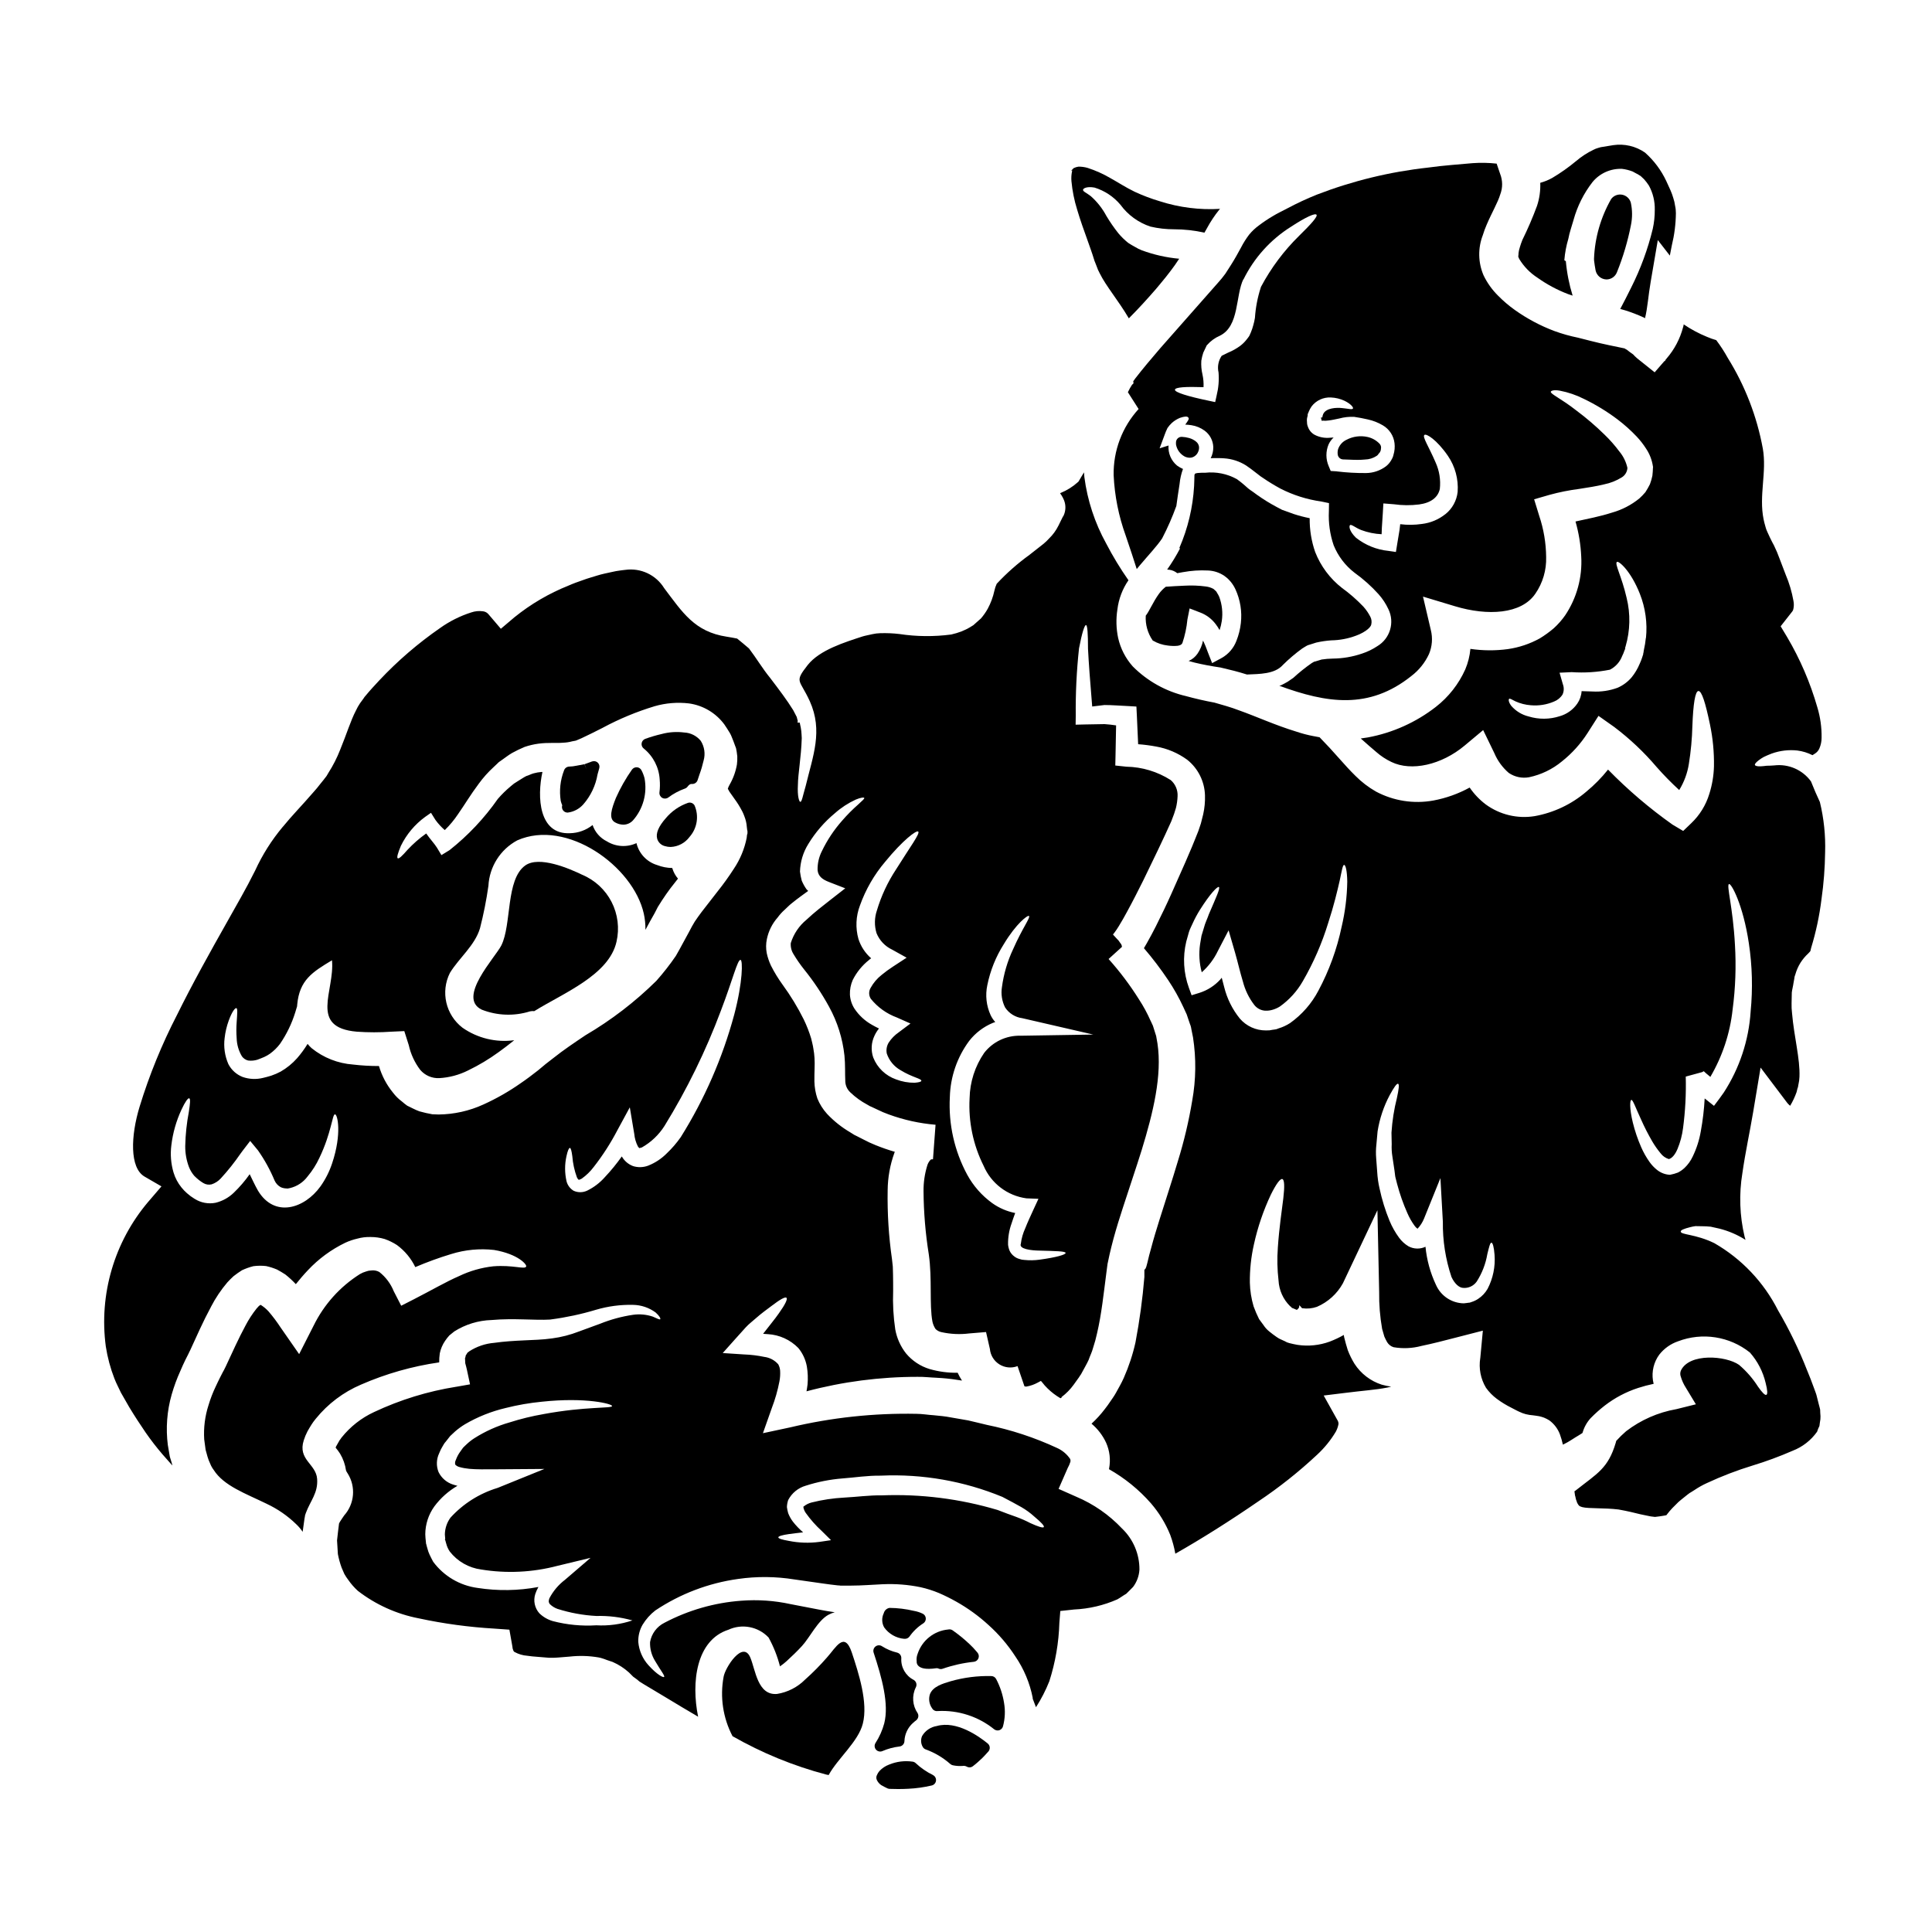 <?xml version="1.0" encoding="UTF-8"?>
<!-- Uploaded to: SVG Repo, www.svgrepo.com, Generator: SVG Repo Mixer Tools -->
<svg fill="#000000" width="800px" height="800px" version="1.1" viewBox="144 144 512 512" xmlns="http://www.w3.org/2000/svg">
 <g>
  <path d="m407.99 588.96c-0.25-0.48-0.746-0.781-1.285-0.785-3.625-0.09-7.242 0.371-10.727 1.359-2.227 0.66-4.75 1.414-5.535 3.445v-0.004c-0.418 1.281-0.195 2.68 0.59 3.769 0.301 0.508 0.875 0.785 1.457 0.703 5.434-0.301 10.781 1.434 15.008 4.856 0.395 0.289 0.906 0.367 1.367 0.207 0.461-0.164 0.812-0.543 0.938-1.012 0.543-2.027 0.641-4.144 0.281-6.211-0.344-2.211-1.051-4.348-2.094-6.328z"/>
  <path d="m314 348.14c-0.23-0.465-0.691-0.773-1.211-0.809-0.516-0.027-1.012 0.211-1.316 0.629-1.656 2.356-3.082 4.867-4.25 7.496-1.141 2.867-2.023 5.512-0.219 6.484 0.664 0.383 1.414 0.59 2.18 0.605 0.969 0 1.895-0.41 2.551-1.121 2.699-3.051 3.832-7.18 3.074-11.184-0.188-0.727-0.457-1.434-0.809-2.102z"/>
  <path d="m386.93 584.26c-0.047 0.484 0.145 0.957 0.512 1.273 0.543 0.465 1.617 1.016 4.746 0.555h0.004c0.172-0.02 0.348 0.016 0.504 0.094 0.352 0.164 0.754 0.184 1.121 0.051 2.672-0.93 5.445-1.547 8.266-1.84 0.543-0.062 1.012-0.418 1.211-0.93 0.203-0.508 0.102-1.09-0.254-1.504l-0.297-0.34c-0.523-0.633-1.086-1.234-1.688-1.797-1.434-1.371-2.969-2.629-4.594-3.766-0.344-0.238-0.773-0.32-1.184-0.223-3.742 0.348-6.922 2.883-8.098 6.453-0.25 0.629-0.332 1.305-0.25 1.973z"/>
  <path d="m392.27 601.41c-1.637 0.254-3.074 1.23-3.91 2.664-0.391 0.91-0.336 1.949 0.145 2.816 0.172 0.344 0.469 0.605 0.828 0.73 2.391 0.863 4.598 2.176 6.504 3.859 0.195 0.176 0.438 0.293 0.699 0.344 0.859 0.18 1.742 0.234 2.617 0.168 0.336-0.055 0.68 0 0.984 0.152 0.234 0.152 0.508 0.23 0.785 0.23 0.328 0 0.648-0.109 0.906-0.312 0.473-0.367 0.938-0.734 1.375-1.141l0.457-0.418c0.445-0.395 0.895-0.82 1.285-1.258l1.012-1.109c0.25-0.305 0.371-0.695 0.336-1.09-0.039-0.391-0.23-0.75-0.531-1-2.309-1.887-8.23-6.125-13.492-4.637z"/>
  <path d="m301.07 345.75c-0.219 0.051-0.43 0.121-0.633 0.211l-1.516 0.555 0.508 1.387-0.551-1.379-2.094 0.395c-0.648 0.141-1.309 0.219-1.969 0.234-0.609 0.027-1.141 0.426-1.336 1.004-1.004 2.582-1.305 5.383-0.871 8.117 0.098 0.387 0.23 0.766 0.391 1.133-0.051 0.156-0.078 0.316-0.074 0.48 0.012 0.809 0.668 1.457 1.477 1.457h0.039c1.609-0.195 3.09-0.98 4.156-2.195 1.957-2.246 3.258-4.992 3.758-7.93l0.457-1.637h-0.004c0.145-0.496 0.016-1.035-0.336-1.414-0.355-0.383-0.895-0.543-1.402-0.418z"/>
  <path d="m508.85 264.8c0.199-0.129 0.363-0.305 0.477-0.508v-0.031c0.312-0.262 0.527-0.625 0.602-1.023 0.043-0.207 0.066-0.418 0.07-0.629 0-0.391-0.156-0.766-0.43-1.043-0.855-0.883-1.949-1.496-3.148-1.762-1.898-0.422-3.883-0.156-5.602 0.754-1.059 0.5-1.867 1.418-2.231 2.535-0.109 0.438-0.137 0.895-0.078 1.344 0.082 0.73 0.688 1.289 1.422 1.316l1.34 0.047c0.848 0.035 1.668 0.07 2.469 0.07h-0.004c0.66 0.004 1.316-0.027 1.969-0.09 1.121-0.02 2.215-0.359 3.144-0.98z"/>
  <path d="m391.25 614.4c-1.676-0.812-3.219-1.875-4.574-3.148-0.223-0.215-0.508-0.352-0.816-0.395-2.117-0.309-4.281-0.035-6.258 0.785-0.953 0.359-1.816 0.93-2.519 1.672-0.289 0.328-0.523 0.703-0.691 1.109-0.207 0.418-0.207 0.914 0 1.332 0.258 0.527 0.645 0.977 1.125 1.312 0.57 0.332 1.094 0.598 1.66 0.867v-0.004c0.184 0.086 0.379 0.133 0.574 0.141 0.754 0.027 1.512 0.043 2.266 0.043 0.918 0 1.828-0.023 2.707-0.074h0.004c2.09-0.102 4.164-0.391 6.199-0.871 0.605-0.145 1.051-0.648 1.125-1.266 0.07-0.617-0.25-1.211-0.805-1.488z"/>
  <path d="m451.1 301.41c-1.516 2.102-2.508 4.547-3.465 5.75-0.137 2.34 0.516 4.66 1.852 6.586 1.223 0.719 2.582 1.172 3.992 1.328 0.879 0.125 1.773 0.148 2.656 0.062 0.789-0.156 0.992-0.344 1.203-0.711h0.004c0.684-2.023 1.129-4.121 1.332-6.246l0.582-2.938 2.812 1.082h0.004c1.621 0.613 3.035 1.676 4.082 3.059 0.391 0.508 0.742 1.047 1.051 1.609 0.266-0.797 0.461-1.613 0.586-2.441 0.309-2.148 0.078-4.336-0.676-6.371-0.164-0.375-0.359-0.738-0.59-1.078-0.094-0.125-0.062-0.219-0.285-0.434l-0.645-0.59h0.004c-0.625-0.344-1.309-0.562-2.012-0.648-1.887-0.254-3.789-0.328-5.688-0.215-1.828 0.062-3.496 0.184-4.949 0.281v-0.004c-0.707 0.547-1.332 1.191-1.852 1.918z"/>
  <path d="m428.16 189.12c-0.004 0.109-0.023 0.215-0.062 0.312-0.176 0.852-0.23 1.727-0.152 2.594 0.238 2.562 0.746 5.09 1.516 7.547 0.789 2.688 1.793 5.473 2.848 8.41 0.523 1.512 1.078 2.969 1.602 4.695l0.125 0.395v0.031l0.121 0.281 0.438 1.113c0.223 0.68 0.512 1.34 0.859 1.965 1.609 3.305 4.949 7.203 7.699 11.902 2.539-2.539 5.012-5.258 7.203-7.793 0.898-1.082 1.793-2.133 2.629-3.184s1.609-2.07 2.363-3.121c0.395-0.559 0.789-1.145 1.145-1.699-3.383-0.305-6.711-1.055-9.895-2.231-0.625-0.238-1.227-0.539-1.797-0.895-0.625-0.324-1.234-0.688-1.82-1.078-0.949-0.758-1.816-1.609-2.598-2.535-1.164-1.465-2.227-3.004-3.184-4.609-1.051-1.973-2.441-3.742-4.113-5.223-1.141-0.898-2.07-1.207-2.07-1.668-0.027-0.375 0.957-0.992 3.031-0.617v-0.004c2.688 0.824 5.082 2.406 6.887 4.562 1.98 2.707 4.758 4.727 7.941 5.781 2.059 0.48 4.164 0.719 6.277 0.715 2.707 0 5.402 0.301 8.039 0.891 0.215-0.395 0.434-0.738 0.648-1.141 0.938-1.746 2.035-3.402 3.281-4.945 0.078-0.066 0.148-0.141 0.215-0.219-5.394 0.324-10.805-0.355-15.953-2.008-2.273-0.672-4.496-1.512-6.648-2.508-2.445-1.18-4.484-2.535-6.496-3.648h0.004c-1.898-1.105-3.91-2.008-6-2.688-0.793-0.23-1.613-0.344-2.441-0.336-0.438 0.062-0.867 0.195-1.266 0.391l-0.156 0.152c-0.18 0.215-0.676 0.648-0.395 0.527 0.082 0.012 0.176-0.051 0.176-0.117z"/>
  <path d="m546.62 212.64c1.219 2.008 2.879 3.711 4.859 4.981 2.504 1.777 5.227 3.234 8.102 4.328 0.395 0.152 0.789 0.277 1.18 0.395-0.918-2.969-1.52-6.027-1.797-9.121l-0.395-0.246v-0.094l0.004-0.004c0.152-1.895 0.508-3.769 1.051-5.59 0.312-1.73 0.93-3.371 1.395-5.043h-0.004c1-3.609 2.691-6.992 4.981-9.953 1.918-2.359 4.836-3.672 7.871-3.543 0.965 0.117 1.906 0.355 2.812 0.707l0.961 0.527 0.246 0.121 0.121 0.062 0.836 0.527 0.09 0.09 0.789 0.742v0.004c0.465 0.523 0.887 1.082 1.266 1.668 1.066 1.961 1.598 4.168 1.543 6.402 0.012 1.684-0.164 3.363-0.523 5.004-1.305 5.398-3.223 10.625-5.719 15.586-0.961 1.969-1.949 3.863-2.91 5.688 0.375 0.125 0.742 0.215 1.113 0.312v-0.004c1.789 0.547 3.535 1.219 5.231 2.008 0.078 0.043 0.148 0.094 0.215 0.156 0.676-2.629 0.895-6.184 1.516-9.707l1.883-11.02 3.188 4.113c0.184-0.898 0.34-1.762 0.523-2.688 0.684-2.797 1.047-5.66 1.082-8.539 0.004-0.672-0.066-1.348-0.219-2.004-0.086-0.684-0.242-1.355-0.465-2.008-0.199-0.699-0.445-1.379-0.738-2.043-0.371-0.836-0.742-1.668-1.141-2.504-1.348-2.863-3.262-5.418-5.629-7.516-2.453-1.699-5.461-2.402-8.41-1.965-1.082 0.184-2.133 0.34-3.211 0.523l-0.281 0.062-0.094 0.031-0.523 0.152c-0.375 0.109-0.738 0.254-1.086 0.434-1.684 0.805-3.25 1.824-4.668 3.031-1.98 1.648-4.086 3.137-6.301 4.449-1 0.562-2.07 0.996-3.18 1.297 0.086 2.078-0.207 4.152-0.863 6.125-1.133 3.062-2.422 6.066-3.867 8.996-0.246 0.645-0.465 1.203-0.621 1.758l-0.242 0.836h-0.004c-0.012 0.168-0.043 0.336-0.094 0.496-0.062 0.316-0.09 0.637-0.09 0.957l-0.062 0.312c0.051 0.07 0.07 0.16 0.062 0.246 0.086 0.148 0.16 0.301 0.219 0.461z"/>
  <path d="m363.17 583.23c-1.809 2.082-3.75 4.043-5.809 5.875-2.012 2.019-4.609 3.352-7.422 3.805-5.16 0.465-5.715-6.336-7.086-9.617-1.969-4.762-6.691 2.656-7.086 5.07-1 5.367-0.168 10.91 2.363 15.746 7.797 4.453 16.145 7.875 24.828 10.168 0.211 0.031 0.434 0.094 0.648 0.125 2.363-4.359 7.871-8.875 9.055-13.633 1.422-5.566-1.113-13.383-2.91-18.797-1.973-5.914-4.289-1.246-6.582 1.258z"/>
  <path d="m377.86 608.05c1.438-0.621 2.961-1.031 4.519-1.211 0.746-0.086 1.309-0.715 1.309-1.469 0.078-1.832 0.895-3.551 2.262-4.769 0.281-0.258 0.57-0.5 0.875-0.727 0.551-0.449 0.707-1.223 0.371-1.848-1.395-2.019-1.59-4.633-0.508-6.832 0.191-0.344 0.238-0.75 0.129-1.129-0.109-0.379-0.363-0.699-0.707-0.891-2.125-1.09-3.402-3.332-3.254-5.711 0.035-0.703-0.426-1.332-1.109-1.504-1.418-0.336-2.773-0.906-4.004-1.688-0.527-0.352-1.215-0.328-1.715 0.055-0.5 0.383-0.703 1.043-0.504 1.641 2.223 6.723 4.098 13.645 2.816 18.711h0.004c-0.5 1.855-1.285 3.625-2.328 5.238-0.348 0.551-0.293 1.262 0.129 1.75 0.426 0.492 1.121 0.648 1.715 0.383z"/>
  <path d="m388.45 571.61c-0.719-0.344-1.488-0.582-2.273-0.715-2.113-0.504-4.277-0.766-6.449-0.785-0.742 0.125-1.34 0.68-1.523 1.414-0.578 1.188-0.543 2.586 0.102 3.742 1.242 1.742 3.184 2.852 5.316 3.039 0.07 0.004 0.141 0.004 0.207 0 0.484 0 0.934-0.238 1.211-0.629 0.973-1.387 2.211-2.566 3.641-3.473 0.457-0.297 0.715-0.824 0.664-1.367-0.047-0.547-0.391-1.02-0.895-1.23z"/>
  <path d="m576.18 197.69c-0.309-1.074-1.199-1.883-2.297-2.09-1.102-0.203-2.223 0.23-2.894 1.121-2.777 4.844-4.344 10.289-4.559 15.867 0 0.082 0 0.422 0.023 0.504 0.102 0.836 0.234 1.703 0.395 2.566 0.289 1.375 1.488 2.371 2.894 2.398 1.223-0.004 2.316-0.758 2.758-1.898 1.641-4.055 2.887-8.258 3.723-12.551 0.398-1.953 0.383-3.969-0.043-5.918z"/>
  <path d="m325.32 338.12c-1.992-0.258-4.016-0.125-5.957 0.395-1.477 0.34-2.93 0.77-4.356 1.285-0.516 0.188-0.887 0.641-0.969 1.18-0.082 0.539 0.141 1.078 0.578 1.402 2.484 2.012 4.012 4.973 4.207 8.164 0.105 1.145 0.086 2.301-0.059 3.445-0.07 0.582 0.215 1.152 0.723 1.445 0.508 0.297 1.145 0.262 1.617-0.09 1.34-1 2.82-1.797 4.391-2.359 0.293-0.098 0.543-0.281 0.723-0.527 0.195-0.266 0.625-0.789 1.203-0.691v-0.004c0.668 0.016 1.266-0.414 1.461-1.055 0.133-0.445 0.309-0.949 0.492-1.48 0.441-1.195 0.801-2.418 1.086-3.664 0.508-1.77 0.234-3.672-0.75-5.231-1.082-1.328-2.68-2.137-4.391-2.215z"/>
  <path d="m619.23 404.88 0.184-1.02 0.094-0.523 0.027-0.246 0.094-0.434h0.004c0.027-0.051 0.047-0.102 0.059-0.16l0.066-0.184c0.309-1.121 0.777-2.195 1.391-3.184 0.574-0.898 1.258-1.719 2.043-2.441l0.492-0.527c0.031-0.047 0.062-0.102 0.094-0.152l0.184-0.789c1.293-4.227 2.215-8.562 2.754-12.953 0.582-4.098 0.902-8.227 0.957-12.367 0.141-4.492-0.324-8.984-1.387-13.352-0.789-1.672-1.574-3.496-2.363-5.477-2.234-3.062-5.945-4.68-9.707-4.231-0.742 0.059-1.422 0.09-2.012 0.09-0.617 0.062-1.18 0.152-1.605 0.152-0.898 0.031-1.395-0.09-1.516-0.34-0.121-0.246 0.246-0.68 0.957-1.234 0.43-0.336 0.887-0.633 1.363-0.898 0.586-0.281 1.332-0.617 2.164-0.93v0.004c2.168-0.773 4.484-1.043 6.769-0.789 1.391 0.18 2.738 0.598 3.988 1.234l0.617-0.395v0.004c0.559-0.34 0.996-0.848 1.238-1.453 0.367-0.871 0.559-1.809 0.559-2.754 0.047-2.766-0.34-5.519-1.148-8.164-1.867-6.484-4.547-12.707-7.973-18.52l-1.73-2.875 3.09-3.938v0.004c0.141-0.18 0.238-0.391 0.277-0.617 0.16-0.715 0.172-1.449 0.031-2.168-0.422-2.398-1.117-4.742-2.07-6.984-0.527-1.422-1.051-2.809-1.605-4.203-0.43-1.203-0.926-2.379-1.488-3.523l-0.465-0.867-0.613-1.234-0.684-1.484c-0.211-0.438-0.375-0.895-0.492-1.363l-0.281-1.02-0.125-0.527-0.059-0.281-0.031-0.121c-1.297-6.336 0.898-12.551-0.215-18.824h-0.004c-1.562-8.496-4.707-16.625-9.273-23.961-0.906-1.645-1.93-3.223-3.062-4.723-0.828-0.234-1.645-0.523-2.438-0.867-2.172-0.883-4.246-1.992-6.188-3.312-0.02 0.254-0.07 0.504-0.156 0.746-0.801 3.059-2.289 5.891-4.356 8.285l-0.395 0.496 0.031 0.215-0.184-0.062-2.629 3.027-4.606-3.676c-0.395-0.336-0.766-0.699-1.113-1.082-0.555-0.395-1.145-0.789-1.668-1.234v-0.004c-0.207-0.094-0.406-0.207-0.59-0.34-2.629-0.555-5.57-1.113-8.906-1.969l-3.43-0.871h0.004c-2.125-0.43-4.211-1.016-6.246-1.758-3.734-1.402-7.269-3.285-10.516-5.598-1.582-1.125-3.059-2.387-4.418-3.769-1.586-1.562-2.887-3.387-3.852-5.391-1.465-3.398-1.531-7.242-0.188-10.691 0.281-0.918 0.609-1.816 0.992-2.695 1.422-3.336 2.969-5.902 3.617-8.07v0.004c0.672-1.754 0.66-3.695-0.031-5.441l-0.926-2.719c-2.106-0.234-4.227-0.277-6.336-0.125-3.309 0.312-7.668 0.586-11.875 1.18-10.09 1.109-19.992 3.519-29.461 7.172-2.672 1.074-5.281 2.293-7.824 3.648-1.238 0.645-2.781 1.391-3.769 2.008-1.285 0.75-2.523 1.578-3.711 2.477-0.969 0.699-1.84 1.52-2.598 2.438-0.82 1.078-1.547 2.227-2.164 3.434-0.738 1.363-1.668 3.059-2.656 4.606l-1.516 2.363c-0.613 0.84-1.27 1.645-1.969 2.41-5.254 5.969-10.355 11.75-15.242 17.281-2.363 2.754-4.699 5.512-6.691 8.098-0.188 0.246-0.344 0.496-0.527 0.742 0.184 0.215 0.09 0.34 0.062 0.371l-0.031 0.281-0.281 0.152h0.004c-0.43 0.652-0.812 1.336-1.141 2.043l2.844 4.453h-0.004c-4.367 4.793-6.734 11.074-6.613 17.559 0.258 5.445 1.328 10.824 3.184 15.953 1.207 3.543 2.195 6.523 2.938 8.902 0.281-0.34 0.527-0.648 0.789-0.957 2.316-2.754 4.578-5.117 5.965-7.203h-0.008c1.438-2.769 2.691-5.629 3.75-8.562 0.242-1.793 0.523-3.711 0.863-5.871l-0.004-0.004c0.133-1.344 0.434-2.664 0.898-3.934-0.559-0.242-1.086-0.543-1.574-0.898-1.57-1.305-2.41-3.285-2.254-5.316l-2.363 0.742 1.301-3.496h-0.004c0.227-0.641 0.492-1.27 0.789-1.883 0.332-0.484 0.715-0.934 1.145-1.332 0.637-0.578 1.371-1.035 2.164-1.359 1.18-0.395 1.949-0.465 2.191-0.094 0.395 0.312-0.152 0.992-0.789 1.887h0.004c0.551 0.02 1.098 0.074 1.641 0.156 1.266 0.199 2.461 0.695 3.492 1.449 1.383 1.02 2.227 2.613 2.289 4.328 0.023 1.031-0.215 2.051-0.684 2.969 0.312 0 0.59-0.031 0.898-0.031 0.867 0.031 1.73-0.027 2.66 0.062 2.062 0.137 4.059 0.785 5.809 1.887 0.84 0.559 1.609 1.145 2.316 1.699l1.082 0.836h0.004c0.137 0.121 0.281 0.238 0.434 0.34l0.559 0.371c1.516 1.043 3.082 2 4.699 2.879 3.391 1.738 7.047 2.894 10.82 3.426l2.07 0.434-0.031 2.133c-0.152 3.062 0.277 6.129 1.266 9.031 1.16 2.867 3.062 5.375 5.512 7.266 2.332 1.672 4.477 3.586 6.398 5.719 1.051 1.188 1.926 2.519 2.598 3.957 1.715 3.531 0.438 7.789-2.934 9.801-1.254 0.836-2.617 1.496-4.051 1.965-2.5 0.855-5.121 1.305-7.762 1.328-0.984 0.016-1.965 0.098-2.938 0.246l-1.637 0.496-0.375 0.09c-0.027 0.031-0.645 0.375-0.645 0.375-1.707 1.188-3.328 2.492-4.856 3.898l-1.48 1.016c-0.59 0.344-1.207 0.68-1.793 0.961l-0.438 0.121c12.555 4.609 23.719 6.402 34.969-2.566h-0.004c2.016-1.527 3.629-3.527 4.691-5.82 0.859-2.023 1.031-4.273 0.492-6.402l-2.07-8.84 8.5 2.562c8.629 2.602 17.562 2.106 21.254-3.305h0.004c1.98-2.867 2.988-6.289 2.875-9.77-0.035-3.691-0.652-7.352-1.824-10.852l-1.359-4.422 4.082-1.18c2.582-0.711 5.215-1.234 7.871-1.574 2.383-0.371 4.606-0.711 6.586-1.203 1.664-0.332 3.258-0.961 4.699-1.859 0.875-0.543 1.43-1.477 1.484-2.504-0.355-1.617-1.098-3.121-2.164-4.387-1.176-1.578-2.477-3.059-3.894-4.422-2.316-2.277-4.789-4.394-7.391-6.34-4.266-3.336-6.926-4.387-6.863-5.039 0.125-0.277 0.836-0.555 2.414-0.277h-0.004c2.203 0.426 4.336 1.152 6.34 2.164 3.16 1.52 6.164 3.356 8.965 5.469 1.812 1.375 3.508 2.894 5.07 4.547 0.922 0.98 1.75 2.047 2.477 3.184 0.957 1.43 1.578 3.059 1.82 4.762l0.031 0.09-0.031 0.156c-0.031 0.707-0.059 1.453-0.152 2.164v0.004c-0.16 0.766-0.379 1.52-0.652 2.254-0.359 0.723-0.762 1.426-1.203 2.106-0.496 0.594-1.031 1.148-1.609 1.668-2.121 1.723-4.57 2.996-7.203 3.738-3.246 1.055-6.617 1.672-9.707 2.363 0.867 3.019 1.375 6.133 1.516 9.277 0.32 5.527-1.18 11.012-4.269 15.609-0.871 1.238-1.875 2.379-2.996 3.398-1.164 0.996-2.406 1.895-3.711 2.691-2.625 1.453-5.496 2.418-8.469 2.844-3.297 0.445-6.637 0.422-9.926-0.059-0.168 1.871-0.625 3.707-1.359 5.438-1.746 3.894-4.422 7.305-7.789 9.926-5.273 4.102-11.457 6.879-18.023 8.098l-1.891 0.281c0.062 0.059 0.125 0.094 0.184 0.152 1.301 1.145 2.691 2.414 3.938 3.434 1.199 1.059 2.543 1.941 3.988 2.629 5.316 2.594 13.297 0.789 19.418-4.328l4.918-4.113 2.969 6.125-0.004-0.004c0.855 2.016 2.164 3.805 3.82 5.234 1.574 1.074 3.508 1.488 5.379 1.145 3.207-0.676 6.195-2.117 8.715-4.207 2.672-2.121 4.969-4.668 6.805-7.543l2.879-4.516 4.203 2.969h-0.004c4.117 3.113 7.883 6.668 11.223 10.605 1.879 2.133 3.871 4.164 5.969 6.086 1.305-2.125 2.18-4.488 2.562-6.953 0.535-3.324 0.844-6.684 0.93-10.051 0.215-5.777 0.738-9.211 1.605-9.242 0.867-0.031 1.855 3.094 3.062 8.902v0.004c0.762 3.621 1.113 7.32 1.051 11.02-0.062 2.5-0.48 4.977-1.238 7.359-0.898 2.957-2.551 5.633-4.789 7.758l-2.129 2.043-2.812-1.672h-0.004c-6.129-4.336-11.852-9.219-17.098-14.59-1.711 2.141-3.637 4.102-5.75 5.844-3.91 3.344-8.637 5.582-13.699 6.492-4.57 0.742-9.254-0.383-12.988-3.125-1.641-1.246-3.07-2.75-4.234-4.449-3.004 1.645-6.246 2.805-9.613 3.434-5.203 0.949-10.574 0.109-15.242-2.383-1.98-1.133-3.801-2.527-5.41-4.144-1.574-1.543-2.754-2.875-3.938-4.203-2.012-2.285-3.836-4.266-5.57-6.031-0.555-0.121-1.109-0.211-1.637-0.309l0.004 0.004c-1.531-0.289-3.035-0.684-4.512-1.184-5.66-1.727-10.543-3.988-15.148-5.625-2.227-0.867-4.668-1.516-6.586-2.074-2.363-0.43-5.07-1.047-7.547-1.727-5.344-1.246-10.227-3.977-14.094-7.871-1.902-2.137-3.231-4.723-3.863-7.516-0.527-2.481-0.594-5.039-0.203-7.547 0.336-2.789 1.34-5.453 2.934-7.762-2.18-3.113-4.152-6.367-5.902-9.738-3.019-5.457-4.981-11.438-5.785-17.621-0.031-0.395-0.062-0.836-0.094-1.234-0.43 0.738-0.898 1.453-1.328 2.223l-0.125 0.215-0.246 0.215v0.004c-1.316 1.172-2.82 2.113-4.453 2.781l-0.184 0.094c0.145 0.188 0.273 0.383 0.395 0.586 0.254 0.402 0.469 0.828 0.648 1.27 0.523 1.316 0.48 2.797-0.121 4.082l-0.219 0.34c-0.371 0.789-0.789 1.547-1.141 2.316h-0.004c-0.625 1.266-1.461 2.418-2.477 3.398-0.449 0.5-0.934 0.965-1.453 1.395l-1.297 1.02c-0.789 0.617-1.609 1.266-2.445 1.918h0.004c-3.137 2.266-6.047 4.832-8.688 7.668-0.273 0.59-0.484 1.211-0.617 1.852-0.363 1.664-0.953 3.266-1.762 4.762-0.512 0.914-1.113 1.773-1.793 2.566l-1.117 0.988-0.555 0.496-0.277 0.246-0.062 0.059-0.648 0.395-0.09 0.062-0.867 0.496c-0.188 0.121-0.961 0.434-1.426 0.648l0.004 0.004c-0.926 0.363-1.875 0.652-2.844 0.867-4.559 0.605-9.18 0.562-13.73-0.129-1.695-0.199-3.406-0.273-5.113-0.215-0.676 0.016-1.352 0.098-2.008 0.246-0.898 0.215-1.949 0.395-2.66 0.617-4.606 1.516-11.344 3.543-14.531 7.574-3.644 4.668-2.129 3.68 0.559 9.586 3.543 7.871 0.836 14.469-1.082 22.434-0.789 2.688-1.02 4.297-1.453 4.234-0.281-0.031-0.789-1.484-0.617-4.484 0.027-2.969 0.867-7.297 1.02-12.398-0.031-0.617-0.059-1.266-0.125-1.918l-0.004 0.004c-0.066-0.613-0.18-1.223-0.336-1.824l-0.035-0.246-0.031-0.121-0.617-0.031 0.094-0.395-0.277-1.082c-0.344-0.68-0.621-1.18-0.93-1.793-1.641-2.656-3.773-5.473-6.125-8.562-1.945-2.363-3.769-5.41-5.594-7.793-1.145-0.988-2.191-1.855-3.148-2.625-0.871-0.188-1.828-0.344-2.754-0.496-8.566-1.301-11.75-6.496-16.602-12.895h0.004c-2.164-3.484-6.172-5.371-10.234-4.824-0.523 0.031-1.109 0.156-1.695 0.215-0.281 0.062-0.621 0.094-0.789 0.121l-1.051 0.219c-1.395 0.309-2.812 0.586-3.961 0.957-1.145 0.371-2.473 0.711-3.769 1.203-1.266 0.434-2.566 0.898-3.832 1.457v0.004c-5.164 2.062-9.992 4.887-14.316 8.379l-3.617 3.062-3.215-3.773v-0.004c-0.375-0.484-0.934-0.797-1.543-0.859-1.043-0.141-2.102-0.035-3.094 0.305-2.953 0.945-5.742 2.344-8.266 4.144-5.832 4.039-11.223 8.68-16.082 13.848-1.238 1.328-2.504 2.688-3.59 4.016l-0.34 0.395c-0.031 0.066-0.074 0.125-0.121 0.184l-0.188 0.281-0.867 1.18c-0.422 0.625-0.793 1.281-1.109 1.969-1.395 2.66-2.535 6.43-4.176 10.391-0.836 2.141-1.883 4.195-3.125 6.133l-0.461 0.789c-0.035 0.031-0.285 0.375-0.285 0.375l-0.059 0.09-0.121 0.125-0.219 0.309-0.957 1.18c-0.617 0.789-1.203 1.543-1.969 2.363-2.879 3.34-5.598 6.094-8.004 9.055l-0.004-0.008c-2.949 3.519-5.414 7.418-7.324 11.594-2.445 4.918-4.856 8.996-7.269 13.324-4.789 8.473-9.398 16.758-13.445 24.949-4.016 7.777-7.328 15.898-9.895 24.27-2.363 7.731-2.688 16.23 1.301 18.551l4.484 2.598-3.523 4.109h-0.004c-8.984 10.609-13.062 24.523-11.223 38.305 0.449 2.918 1.219 5.781 2.289 8.531 0.492 1.301 1.234 2.629 1.73 3.738 0.738 1.301 1.48 2.566 2.195 3.832 1.48 2.445 2.902 4.609 4.356 6.738l0.004 0.004c1.383 1.992 2.871 3.914 4.449 5.754 0.738 0.836 1.484 1.668 2.191 2.477l0.281 0.312 0.031 0.027 0.125 0.125h0.004c-0.059-0.266-0.129-0.531-0.219-0.789l-0.246-0.809-0.125-0.395-0.027-0.094c0-0.027-0.094-0.371-0.094-0.371l-0.031-0.184c-0.152-0.898-0.312-1.789-0.465-2.719h-0.004c-0.578-4.504-0.234-9.082 1.02-13.449 0.609-2.121 1.371-4.195 2.285-6.207 0.434-0.988 0.863-2.008 1.332-2.938l0.738-1.453 0.34-0.711-0.004 0.004c0.082-0.141 0.152-0.285 0.219-0.434 1.699-3.676 3.34-7.477 5.512-11.5l-0.004-0.004c1.195-2.309 2.648-4.477 4.332-6.457 0.523-0.559 1.051-1.113 1.637-1.637 0.711-0.559 1.453-1.082 2.227-1.574 0.973-0.457 1.988-0.82 3.031-1.082 1.117-0.148 2.25-0.16 3.371-0.031 0.996 0.215 1.969 0.527 2.906 0.926 0.734 0.395 1.48 0.836 2.191 1.301 0.992 0.785 1.922 1.641 2.785 2.566 1.02-1.27 2.07-2.508 3.184-3.68 2.828-3.023 6.195-5.496 9.922-7.297 1.023-0.473 2.09-0.836 3.184-1.086 1.148-0.32 2.336-0.465 3.523-0.43 1.258-0.004 2.508 0.172 3.711 0.527 1.152 0.402 2.254 0.941 3.277 1.605 2.07 1.523 3.738 3.527 4.856 5.844 3.109-1.328 6.285-2.484 9.523-3.465 3.664-1.141 7.527-1.508 11.348-1.082 6.398 1.082 8.84 3.938 8.5 4.422-0.395 0.789-3.496-0.492-8.688-0.09-3.156 0.344-6.231 1.223-9.09 2.598-3.492 1.516-7.387 3.801-12.055 6.184l-3.273 1.668-1.969-3.832-0.004-0.004c-0.809-2.012-2.129-3.773-3.832-5.113-0.66-0.363-1.422-0.5-2.168-0.395-0.465 0.012-0.926 0.105-1.359 0.273-0.562 0.16-1.102 0.391-1.605 0.684-5.277 3.332-9.523 8.062-12.273 13.664l-3.836 7.547-4.945-7.109c-0.969-1.48-2.031-2.894-3.184-4.234-0.617-0.672-1.324-1.258-2.102-1.734-0.113 0.121-0.246 0.215-0.395 0.277l-0.648 0.711c-1.125 1.406-2.106 2.918-2.938 4.516-1.828 3.371-3.543 7.203-5.258 10.883l-0.465 0.93-0.34 0.617-0.648 1.266c-0.465 0.867-0.809 1.699-1.207 2.504-0.754 1.578-1.383 3.211-1.883 4.887-0.949 2.93-1.34 6.012-1.145 9.086 0.121 0.93 0.246 1.824 0.371 2.754l0.496 1.793v0.004c0.18 0.637 0.418 1.258 0.707 1.855 0.23 0.598 0.543 1.16 0.93 1.668 2.66 4.234 8.5 6.277 14.066 8.996v0.004c2.875 1.348 5.508 3.164 7.789 5.379 0.652 0.609 1.234 1.293 1.73 2.039 0.184-1.207 0.344-2.363 0.496-3.543l0.062-0.312c0.043-0.191 0.074-0.387 0.094-0.586 0.023-0.086 0.055-0.168 0.094-0.246l0.09-0.281c1.203-3.273 3.277-5.316 3-9.055-0.281-3.988-5.191-5.07-3.543-10.234v0.004c0.258-0.82 0.59-1.617 0.988-2.383 0.438-0.789 0.711-1.203 0.992-1.668l0.242-0.371 0.34-0.496 0.652-0.836v0.004c3.188-3.926 7.285-7.012 11.934-9 6.617-2.891 13.594-4.875 20.742-5.902-0.008-0.797 0.043-1.594 0.156-2.383 0.238-1.195 0.723-2.332 1.418-3.336 0.34-0.5 0.711-0.977 1.117-1.422l1.301-1.051h-0.004c2.965-1.879 6.387-2.926 9.895-3.031 5.934-0.527 11.414 0.121 15.488-0.121l0.215-0.031h0.004c4.051-0.531 8.051-1.387 11.965-2.566 3.18-0.938 6.484-1.375 9.801-1.301 2.172 0.031 4.281 0.746 6.023 2.039 1.023 0.93 1.332 1.574 1.203 1.762-0.125 0.188-0.789-0.152-1.969-0.68h0.004c-1.68-0.566-3.469-0.738-5.227-0.488-2.988 0.441-5.914 1.234-8.719 2.359-1.73 0.648-3.617 1.332-5.656 2.074-2.289 0.891-4.676 1.504-7.113 1.824-2.625 0.375-5.008 0.395-7.512 0.527-2.566 0.121-5.191 0.277-7.793 0.648h0.004c-2.367 0.188-4.652 0.965-6.644 2.254l-0.496 0.395c-0.094 0.152-0.152 0.312-0.246 0.434-0.309 0.246-0.152 0.68-0.371 0.961l0.062 1.359c0.152 0.559 0.309 1.113 0.434 1.699l0.836 3.898-3.68 0.648-0.004-0.004c-7.523 1.195-14.84 3.449-21.734 6.691-3.379 1.559-6.344 3.891-8.66 6.805l-0.344 0.496c-0.059 0.062-0.152 0.184-0.152 0.184l-0.211 0.375c-0.285 0.492-0.59 1.02-0.715 1.262-0.027 0.094-0.09 0.219-0.121 0.312h-0.004c0.43 0.508 0.824 1.043 1.184 1.605 0.816 1.363 1.352 2.875 1.574 4.449 0.156-0.059 0.156-0.059 0 0.035 0.133 0.273 0.289 0.539 0.461 0.789 2.188 3.5 1.797 8.023-0.953 11.098-0.438 0.613-0.789 1.18-1.113 1.664l-0.246 0.469c-0.184 1.484-0.371 2.969-0.527 4.481 0.062 1.18 0.156 2.383 0.219 3.586h-0.004c0.23 1.23 0.562 2.441 0.988 3.617l0.738 1.699 0.004 0.004c0.301 0.535 0.645 1.055 1.02 1.547 0.734 1.059 1.586 2.035 2.539 2.906 4.734 3.66 10.262 6.156 16.137 7.293 6.609 1.422 13.32 2.332 20.074 2.723l3.961 0.281 0.789 4.453-0.004-0.004c0.016 0.363 0.102 0.719 0.246 1.051 0.059 0.188 0.191 0.348 0.371 0.434 1.039 0.566 2.188 0.902 3.371 0.984 0.789 0.125 1.762 0.215 2.719 0.281l3 0.246c0.805 0.027 1.609 0.008 2.41-0.062l3.062-0.246c2.555-0.289 5.133-0.215 7.664 0.219l0.555 0.121 0.789 0.246 0.184 0.059 0.742 0.281 1.48 0.496v0.004c1.578 0.688 3.031 1.629 4.305 2.781l1.109 1.109 0.93 0.68 0.465 0.371 0.215 0.188 0.121 0.09c0.062 0.062 1.266 0.789 1.266 0.789 1.828 1.078 3.648 2.16 5.473 3.273 2.941 1.762 5.844 3.543 8.75 5.227-1.855-9.121-0.523-20.25 7.977-23.035l0.004 0.004c3.629-1.695 7.938-0.871 10.691 2.039 1.332 2.418 2.352 4.996 3.031 7.668 0.062-0.152 0.527-0.309 1.73-1.391 1.422-1.301 2.812-2.629 4.113-4.051 2.07-2.258 4.172-6.738 7.016-8.266 0.52-0.277 1.07-0.496 1.641-0.648l-0.184-0.031c-1.332-0.215-2.629-0.395-3.988-0.68-2.602-0.496-5.117-0.988-7.547-1.453h0.004c-4.281-0.934-8.676-1.234-13.047-0.898-7.121 0.52-14.059 2.512-20.371 5.848-2.012 1-3.426 2.902-3.805 5.113-0.062 1.742 0.391 3.461 1.297 4.945 1.547 2.66 2.719 4.023 2.414 4.297-0.188 0.215-1.793-0.523-4.113-3.09-1.559-1.707-2.512-3.879-2.719-6.184-0.051-1.602 0.344-3.188 1.145-4.574 0.883-1.453 2.023-2.734 3.367-3.773 6.582-4.398 14.074-7.254 21.918-8.348 4.953-0.715 9.988-0.672 14.934 0.125 2.445 0.34 4.981 0.711 7.578 1.078 1.23 0.188 2.566 0.344 3.894 0.496l0.527 0.031 0.152 0.031h2.91c2.777 0 5.594-0.246 8.469-0.371l-0.004 0.004c3.316-0.145 6.641 0.121 9.891 0.785 1.672 0.371 3.305 0.891 4.887 1.547 1.574 0.68 3.109 1.445 4.606 2.289 3.059 1.719 5.91 3.785 8.5 6.152 2.738 2.453 5.141 5.262 7.144 8.348 2.266 3.305 3.832 7.039 4.606 10.973v0.246c0.277 0.68 0.559 1.422 0.867 2.254v0.004c1.398-2.18 2.586-4.484 3.539-6.891 1.609-5.016 2.504-10.227 2.66-15.488l0.246-3.125 3.648-0.395c3.957-0.18 7.848-1.09 11.469-2.688 0.832-0.465 1.547-1.02 2.363-1.484 0.648-0.617 1.23-1.234 1.824-1.824h-0.004c0.996-1.328 1.574-2.922 1.672-4.578 0.027-4.106-1.637-8.043-4.606-10.883-3.422-3.629-7.559-6.5-12.152-8.438l-4.668-2.07 2.41-5.512c0.293-0.52 0.531-1.07 0.711-1.641 0.066-0.262 0.043-0.539-0.062-0.789-0.859-1.27-2.062-2.277-3.465-2.902-5.941-2.762-12.188-4.816-18.609-6.121-1.668-0.375-3.336-0.836-4.945-1.18-1.516-0.281-3.062-0.527-4.547-0.789-1.516-0.309-3.059-0.43-4.606-0.586-1.516-0.09-3.031-0.371-4.547-0.371h0.004c-11.258-0.223-22.5 0.984-33.457 3.586l-7.238 1.547 2.363-6.691c0.879-2.285 1.551-4.644 2.012-7.047 0.176-0.93 0.238-1.875 0.184-2.816-0.043-0.594-0.211-1.172-0.496-1.699-0.953-1.09-2.273-1.793-3.711-1.969-1.758-0.367-3.547-0.586-5.344-0.648l-5.66-0.371 3.34-3.742c0.988-1.082 1.883-2.102 2.754-3.059 0.875-0.957 1.789-1.605 2.566-2.316 1.637-1.453 3.059-2.445 4.234-3.336 2.223-1.699 3.617-2.508 3.988-2.195 0.371 0.312-0.309 1.758-2.039 4.172-1.023 1.484-2.539 3.277-4.144 5.379l1.266 0.094 0.004-0.004c3.055 0.176 5.934 1.488 8.07 3.68 1.156 1.406 1.93 3.09 2.254 4.883 0.262 1.574 0.324 3.172 0.184 4.762-0.059 0.617-0.184 1.203-0.277 1.824h0.004c9.602-2.555 19.496-3.844 29.434-3.836 1.668-0.031 3.371 0.184 5.117 0.246v0.004c1.75 0.082 3.492 0.258 5.227 0.527 0.461 0.09 0.926 0.152 1.422 0.215-0.438-0.66-0.816-1.352-1.145-2.074-2.516 0.043-5.027-0.289-7.449-0.988-2.426-0.738-4.586-2.168-6.215-4.113-1.473-1.863-2.457-4.062-2.875-6.398-0.5-3.367-0.688-6.769-0.559-10.172 0-1.453 0-2.906-0.031-4.328l-0.059-2.133-0.215-1.969c-0.871-6.051-1.254-12.16-1.148-18.27 0.031-3.387 0.637-6.742 1.793-9.926 0.02-0.09 0.062-0.176 0.125-0.246-1.75-0.512-3.473-1.109-5.164-1.797-1.109-0.441-2.191-0.949-3.242-1.512l-1.547-0.789-0.371-0.184-0.496-0.246-0.188-0.125-0.789-0.492v-0.004c-2.285-1.332-4.371-2.988-6.184-4.918-1.086-1.199-1.957-2.578-2.566-4.078-0.488-1.457-0.754-2.981-0.785-4.516-0.031-2.598 0.152-4.356 0.031-6.184-0.051-0.859-0.152-1.715-0.312-2.562-0.09-0.711-0.461-2.164-0.582-2.66-0.523-1.727-1.184-3.414-1.969-5.039-1.602-3.211-3.473-6.285-5.59-9.184-1.164-1.605-2.199-3.301-3.094-5.07-0.496-1.055-0.871-2.168-1.117-3.309-0.234-1.227-0.223-2.488 0.035-3.707 0.438-2.137 1.43-4.121 2.875-5.75 0.535-0.734 1.145-1.41 1.824-2.012 0.648-0.586 1.238-1.234 1.891-1.73 1.48-1.203 2.938-2.254 4.356-3.273v-0.004c-0.137-0.152-0.281-0.297-0.434-0.434-0.508-0.715-0.93-1.48-1.27-2.289-0.211-0.793-0.363-1.598-0.465-2.41 0.074-2.582 0.832-5.102 2.199-7.297 1.879-3.094 4.262-5.852 7.047-8.16 1.656-1.473 3.519-2.691 5.531-3.617 1.395-0.586 2.164-0.617 2.258-0.434 0.094 0.184-0.496 0.707-1.547 1.668v0.004c-1.539 1.348-2.988 2.805-4.328 4.356-2.144 2.422-3.941 5.125-5.344 8.039-0.809 1.578-1.203 3.34-1.148 5.117 0.184 1.484 1.113 2.363 3.031 3.094l4.297 1.668-3.769 2.938c-2.137 1.672-4.394 3.402-6.496 5.379h0.004c-1.965 1.609-3.414 3.758-4.172 6.184-0.09 1.043 0.172 2.086 0.738 2.969 0.828 1.387 1.75 2.719 2.758 3.984 2.508 3.102 4.731 6.426 6.644 9.922 2.207 4.008 3.594 8.41 4.082 12.957 0.242 2.316 0.121 4.824 0.215 6.527l0.004-0.004c-0.043 1.227 0.453 2.414 1.355 3.242 1.332 1.27 2.828 2.352 4.453 3.219l0.68 0.395c0.062 0.031 0.434 0.188 0.434 0.188l1.574 0.738c0.992 0.496 2.016 0.93 3.062 1.301 3.981 1.453 8.141 2.367 12.363 2.719l-0.68 9.152c-0.586 0-0.555 0.062-0.68 0.184h-0.004c-0.383 0.414-0.668 0.91-0.828 1.453-0.68 2.215-1.016 4.516-0.992 6.832 0.043 5.606 0.508 11.195 1.395 16.73 0.926 6.461 0.121 13.324 0.957 17.773h-0.004c0.148 0.715 0.434 1.398 0.836 2.008 0.434 0.426 0.98 0.715 1.574 0.832 2.406 0.531 4.883 0.648 7.324 0.344l4.484-0.371 1.02 4.484c0.156 1.688 1.094 3.203 2.535 4.094 1.438 0.895 3.215 1.059 4.793 0.449l1.828 5.348c0.184 0.074 0.387 0.098 0.586 0.062 1.016-0.184 1.996-0.527 2.902-1.02l0.867-0.465c0.062 0 0.09 0.09 0.09 0.09l0.246 0.281h0.004c0.438 0.586 0.922 1.133 1.453 1.637 1.012 0.992 2.144 1.855 3.367 2.566l0.285-0.059c0.121-0.062-0.035-0.094-0.035-0.125s0.035-0.09 0.125-0.152c1.199-0.914 2.262-1.996 3.148-3.219 0.371-0.496 0.742-1.02 1.109-1.547 0.195-0.25 0.371-0.512 0.531-0.785l0.277-0.395 0.09-0.152c0.648-1.234 1.488-2.629 1.969-3.711 0.367-1.113 0.863-1.969 1.203-3.277v-0.004c0.406-1.227 0.75-2.473 1.02-3.738 1.203-5.117 1.758-10.605 2.504-16.293l0.277-2.102 0.527-2.477c0.281-1.301 0.68-2.781 1.055-4.234 0.789-2.875 1.605-5.512 2.473-8.16 1.699-5.285 3.465-10.391 5.008-15.352 3.031-9.891 5.445-19.754 4.172-28.227l-0.277-1.574-0.062-0.371c-0.031-0.094-0.312-0.992-0.312-0.992l-0.555-1.758-0.617-1.332-0.004 0.008c-0.875-1.977-1.906-3.879-3.09-5.688-2.371-3.777-5.059-7.348-8.035-10.668l3.543-3.215c-0.027-0.395-0.191-0.77-0.465-1.051-0.25-0.43-0.562-0.816-0.93-1.145-0.309-0.309-0.867-0.926-0.988-1.078v-0.004c0.047-0.047 0.086-0.098 0.121-0.156 0.09-0.098 0.176-0.199 0.25-0.309 0.344-0.461 0.789-1.109 1.145-1.695 0.789-1.266 1.547-2.629 2.285-3.992 1.484-2.719 2.875-5.473 4.234-8.191l3.898-8.07c0.617-1.332 1.234-2.629 1.855-3.938 0.559-1.238 1.266-2.723 1.668-3.648l0.742-1.969 0.492-1.574v0.004c0.246-1.016 0.391-2.051 0.434-3.09 0.094-1.641-0.578-3.231-1.82-4.301-3.516-2.242-7.582-3.469-11.75-3.543l-2.938-0.312 0.062-2.719c0.059-2.754 0.09-5.379 0.152-7.914-1.02-0.152-2.039-0.277-3.062-0.34l-5.07 0.09-2.594 0.062 0.031-2.254h0.004c-0.07-6.008 0.219-12.016 0.867-17.988 0.789-4.144 1.48-6.215 1.855-6.156 0.375 0.059 0.523 2.289 0.523 6.277 0.188 3.648 0.555 8.719 1.113 15.305l3.246-0.395c2.008 0 4.141 0.188 6.336 0.281l2.133 0.125 0.125 2.504c0.09 2.363 0.211 4.918 0.336 7.477 1.598 0.117 3.188 0.324 4.762 0.617 2.973 0.523 5.785 1.715 8.227 3.492 2.891 2.297 4.617 5.754 4.723 9.445 0.051 1.684-0.105 3.363-0.469 5.008l-0.617 2.445-0.676 2.008c-0.648 1.703-1.145 2.781-1.699 4.207-0.59 1.328-1.145 2.688-1.734 4.047-1.203 2.754-2.438 5.512-3.703 8.348-1.266 2.836-2.633 5.688-4.113 8.629-0.742 1.453-1.516 2.938-2.383 4.453-0.246 0.461-0.527 0.898-0.789 1.359v-0.008c2.32 2.703 4.477 5.543 6.457 8.504 1.5 2.246 2.824 4.602 3.961 7.051l0.926 2.012 0.59 1.758 0.309 0.898 0.094 0.215 0.121 0.434 0.031 0.121 0.094 0.527 0.43 2.133c0.859 5.559 0.785 11.223-0.215 16.758-0.895 5.394-2.156 10.727-3.773 15.953-1.547 5.223-3.273 10.387-4.883 15.551-0.789 2.535-1.605 5.164-2.254 7.668-0.344 1.234-0.68 2.445-0.992 3.863l-0.277 1.02-0.219 0.496-0.277 0.281v1.887-0.004c-0.48 5.82-1.27 11.605-2.359 17.344-0.719 3.227-1.758 6.375-3.094 9.398-0.68 1.543-1.363 2.625-2.074 3.957l-0.309 0.527-0.152 0.246-0.344 0.523-0.68 0.988c-0.465 0.68-0.926 1.363-1.453 2.012-1.062 1.402-2.246 2.707-3.543 3.894 1.641 1.379 2.961 3.098 3.863 5.039 0.961 2.152 1.238 4.551 0.789 6.863 0 0.059-0.027 0.09-0.027 0.152v0.004c4.191 2.371 7.953 5.43 11.129 9.051 2.152 2.496 3.879 5.328 5.113 8.379 0.586 1.59 1.027 3.223 1.328 4.887v0.09c6.867-3.894 14.473-8.688 22.016-13.879 5.519-3.691 10.73-7.824 15.582-12.367 1.93-1.785 3.598-3.836 4.945-6.094 0.344-0.641 0.586-1.332 0.715-2.043 0.008-0.398-0.113-0.789-0.34-1.117l-3.586-6.426 5.809-0.711c4.328-0.555 7.945-0.789 11.02-1.391h0.004c0.355-0.066 0.707-0.148 1.055-0.25-0.848-0.121-1.684-0.297-2.508-0.527-2.984-0.957-5.539-2.926-7.234-5.559-0.699-1.141-1.289-2.344-1.766-3.59-0.34-1.141-0.707-2.316-0.957-3.43-0.031-0.188-0.062-0.395-0.094-0.59-1.199 0.68-2.449 1.27-3.738 1.762-2.719 0.992-5.641 1.289-8.5 0.867-0.707-0.125-1.453-0.281-2.164-0.465-0.059 0-0.586-0.184-0.586-0.184l-0.117-0.062-0.152-0.062-0.34-0.184-0.68-0.309-0.68-0.312-0.34-0.184-0.527-0.34c-0.676-0.465-1.328-0.961-1.969-1.484-0.566-0.457-1.059-1-1.457-1.609l-1.203-1.637c-0.551-1.094-1.035-2.219-1.453-3.371-0.605-2.039-0.941-4.148-0.992-6.277-0.039-3.422 0.324-6.836 1.082-10.172 0.996-4.535 2.496-8.941 4.473-13.145 1.426-2.875 2.508-4.328 3.062-4.144 0.555 0.184 0.617 1.969 0.246 5.117-0.371 3.148-1.086 7.641-1.453 13.109h0.004c-0.215 2.875-0.152 5.762 0.184 8.625 0.133 2.594 1.234 5.043 3.09 6.863 0.133 0.066 0.25 0.16 0.344 0.281l0.059 0.121 0.344 0.125 0.648 0.277 0.371 0.152c0.281-0.246 0.789-0.613 0.586-1.18 0.344 0 0.586 0.68 0.867 0.742h-0.004c1.301 0.184 2.625 0.059 3.867-0.375 2.926-1.254 5.352-3.453 6.891-6.242l9.145-19.352 0.461 21.672c-0.047 3.273 0.219 6.543 0.785 9.77l0.59 2.039c0.223 0.504 0.469 1 0.742 1.484 0.387 0.633 0.988 1.105 1.699 1.328 2.457 0.426 4.981 0.309 7.387-0.336 3.004-0.621 6.094-1.426 9.188-2.227l7.086-1.824-0.676 7.234h-0.004c-0.449 2.731 0.086 5.539 1.516 7.91 0.793 1.113 1.754 2.094 2.848 2.91 1.234 0.918 2.555 1.727 3.934 2.406l1.18 0.617c0.34 0.188 0.582 0.281 0.895 0.434h0.004c0.535 0.262 1.094 0.469 1.672 0.621 0.637 0.16 1.289 0.262 1.945 0.309 0.395 0.062 0.992 0.121 1.672 0.246v0.004c0.418 0.094 0.828 0.219 1.23 0.367 0.484 0.199 0.949 0.438 1.395 0.715 1.277 0.934 2.254 2.223 2.812 3.707 0.32 0.891 0.582 1.801 0.789 2.723 0.062-0.031 0.156-0.062 0.215-0.094 1.453-0.68 2.754-1.668 4.019-2.383 0.312-0.184 0.617-0.371 0.926-0.586 0.035-0.031 0.035-0.09 0.062-0.125 0.406-1.426 1.137-2.734 2.133-3.828 1.16-1.188 2.402-2.293 3.711-3.312 2.676-2.07 5.688-3.66 8.902-4.699 1.34-0.434 2.703-0.797 4.082-1.082-0.062-0.309-0.125-0.586-0.184-0.895-0.367-2.406 0.23-4.863 1.668-6.832 1.281-1.637 3.008-2.867 4.977-3.543 6.426-2.449 13.668-1.32 19.047 2.969 2.035 2.305 3.469 5.074 4.172 8.07 0.496 1.918 0.559 3 0.184 3.148-0.375 0.148-1.113-0.613-2.223-2.191v-0.004c-1.375-2.152-3.062-4.094-5.008-5.75-3.496-2.445-13.168-3.184-15.398 1.484-0.219 0.5-0.242 1.062-0.062 1.574 0.309 1.062 0.766 2.07 1.363 3l2.656 4.394-5.227 1.301v-0.004c-4.824 0.855-9.375 2.859-13.262 5.84-0.93 0.801-1.805 1.656-2.625 2.566l-0.062 0.062 0.062-0.031c-0.055 0.152-0.098 0.309-0.125 0.465-2.012 6.801-4.918 8.133-10.387 12.457-0.172 0.148-0.359 0.281-0.555 0.395l0.152 1.113c0.09 0.121 0.215 1.113 0.395 1.422 0.086 0.367 0.242 0.715 0.465 1.02 0.344 0.395 0.246 0.375 1.078 0.648 1.703 0.434 5.754 0.156 9.59 0.621 2.566 0.461 4.019 0.836 5.781 1.266l2.363 0.492c0.68 0.156 1.051 0.125 1.516 0.215 0.836-0.09 1.73-0.215 2.414-0.34l0.617-0.121 0.184-0.246-0.004 0.004c0.426-0.559 0.883-1.098 1.363-1.609l1.605-1.605c0.496-0.465 0.867-0.711 1.301-1.082l1.234-0.988 0.344-0.246v-0.004c0.035-0.035 0.078-0.066 0.121-0.094l0.215-0.125 0.395-0.242 0.789-0.496v-0.004c1-0.668 2.051-1.258 3.148-1.758 3.945-1.84 8.012-3.402 12.176-4.672 3.586-1.094 7.109-2.394 10.547-3.894 2.625-1.004 4.898-2.769 6.519-5.066 0.16-0.523 0.367-1.031 0.617-1.516 0.094-0.559 0.121-1.145 0.246-1.73l0.004-0.004c0.051-0.574 0.039-1.156-0.031-1.73l-0.031-0.867c-0.062-0.371-0.215-0.836-0.312-1.234-0.211-0.867-0.43-1.699-0.648-2.566l-0.09-0.312c0-0.027-0.184-0.523-0.184-0.523l-0.434-1.18c-0.555-1.543-1.145-3.059-1.762-4.543h-0.004c-2.152-5.512-4.734-10.848-7.727-15.953-3.769-7.453-9.637-13.645-16.883-17.809-4.981-2.441-8.961-2.191-8.902-3.09 0-0.371 0.867-0.738 2.504-1.145 0.457-0.121 0.922-0.215 1.391-0.277 0.559 0 1.18 0.031 1.828 0.031 0.645 0 1.422 0.031 2.227 0.121 0.738 0.152 1.512 0.344 2.363 0.527h-0.004c2.43 0.621 4.746 1.621 6.859 2.969-0.062-0.293-0.148-0.582-0.246-0.867-1.309-5.512-1.508-11.227-0.586-16.816 0.789-5.535 1.969-10.914 2.879-16.324l1.945-11.656 7.051 9.336-0.004 0.004c0.238 0.285 0.504 0.547 0.785 0.785 0.688-1.145 1.258-2.356 1.703-3.617l0.277-1.113h-0.004c0.035-0.047 0.07-0.098 0.094-0.152l0.031-0.246 0.09-0.496 0.004-0.004c0.16-0.676 0.254-1.371 0.277-2.07 0.188-4.762-1.422-10.48-1.969-16.852v0.004c-0.105-0.871-0.148-1.75-0.121-2.629l0.059-2.844c0.098-0.879 0.285-1.402 0.395-2.148zm-141.05-184.88-0.062 0.184v0.004c-0.844 2.606-1.363 5.305-1.547 8.035-0.102 0.66-0.246 1.309-0.434 1.949-0.168 0.652-0.387 1.293-0.648 1.918l-0.344 0.789-0.18 0.312v-0.004c-0.043 0.078-0.098 0.152-0.16 0.215l-0.184 0.246-0.34 0.434c-0.461 0.578-0.988 1.094-1.574 1.543-1.004 0.742-2.094 1.355-3.25 1.828-0.789 0.371-1.633 0.789-1.699 0.836-0.879 1.293-1.18 2.894-0.832 4.418 0.164 2.035-0.004 4.082-0.496 6.062l-0.395 1.789-1.609-0.34c-5.688-1.18-9.121-2.254-9.055-2.938 0.066-0.68 2.906-0.836 7.574-0.68v0.004c0.059-1.121-0.035-2.242-0.273-3.34-0.289-1.203-0.391-2.445-0.312-3.68 0.117-0.723 0.289-1.438 0.523-2.133 0.281-0.586 0.559-1.203 0.867-1.828l0.031-0.09 0.125-0.121c0.93-1.055 2.078-1.891 3.371-2.445 5.223-2.566 4.082-10.57 6.246-15.027l-0.031 0.188v0.004c2.832-5.793 7.234-10.672 12.699-14.086 3.832-2.504 6.297-3.617 6.691-3.148s-1.484 2.535-4.637 5.625c-4.023 3.953-7.418 8.496-10.066 13.477zm20.074 48.91-1.605-0.094-0.527-1.266v-0.004c-0.801-1.84-0.812-3.93-0.031-5.781 0.32-0.688 0.773-1.305 1.328-1.82-0.328 0.035-0.656 0.059-0.988 0.062-1.398 0.137-2.809-0.137-4.055-0.789-0.824-0.457-1.453-1.207-1.758-2.102-0.168-0.391-0.254-0.812-0.246-1.234-0.051-0.34-0.051-0.684 0-1.02l0.152-0.641 0.027-0.152v-0.344l0.031-0.062 0.062-0.09 0.152-0.395c0.203-0.523 0.469-1.02 0.789-1.48 1.211-1.586 3.125-2.469 5.117-2.363 1.238 0.051 2.457 0.344 3.586 0.867 1.789 0.867 2.441 1.824 2.254 2.07-0.215 0.34-1.203 0.031-2.812-0.121-1.512-0.184-4.328-0.062-5.07 1.574v-0.004c-0.098 0.23-0.164 0.473-0.203 0.719l-0.031 0.184-0.371 0.031 0.152 0.586c-0.031 0.281 0.156 0.246 0.184 0.281 0.027 0.031 0.031 0 0.031 0.031l0.094-0.094h0.008c0.523 0.07 1.055 0.059 1.574-0.031 0.836-0.09 1.762-0.309 2.812-0.523 1.289-0.352 2.625-0.496 3.961-0.434 1.359 0.215 2.281 0.371 3.582 0.676 1.418 0.305 2.773 0.836 4.019 1.574 1.715 1.004 2.859 2.754 3.09 4.723 0.125 1.039 0.027 2.094-0.277 3.09l-0.09 0.344-0.062 0.184-0.184 0.434-0.027 0.031-0.035 0.062-0.246 0.461h-0.004c-0.348 0.582-0.797 1.098-1.328 1.516-1.52 1.141-3.359 1.77-5.258 1.797-2.598 0.023-5.199-0.125-7.777-0.438zm28.781 11.344c-1.789 1.43-3.941 2.332-6.211 2.598-1.906 0.281-3.84 0.305-5.754 0.062-0.062 0.527-0.121 1.051-0.184 1.547-0.219 1.203-0.395 2.316-0.559 3.371l-0.395 2.445-1.969-0.285c-3.148-0.312-6.141-1.527-8.621-3.492-1.855-1.824-1.824-3.031-1.605-3.305 0.34-0.395 1.453 0.676 2.996 1.266h-0.004c1.734 0.652 3.562 1.027 5.414 1.113 0.031-0.59 0.031-1.113 0.062-1.73 0.09-1.207 0.152-2.445 0.246-3.742l0.152-2.688 2.754 0.215h0.004c2.219 0.316 4.469 0.336 6.691 0.059 3.211-0.43 5.039-1.914 5.512-4.109 0.266-2.398-0.117-4.82-1.113-7.019-1.793-4.203-3.586-6.801-2.969-7.297 0.465-0.434 3.246 1.207 6.242 5.566 1.902 2.793 2.805 6.148 2.566 9.52-0.254 2.32-1.418 4.445-3.238 5.906zm53.137 32.801h-0.004c-0.109 1.082-0.285 2.156-0.527 3.219l-0.062 0.395-0.031 0.184v0.062l-0.09 0.309 0.02 0.117-0.281 0.867 0.004-0.004c-0.191 0.594-0.418 1.172-0.68 1.734-0.531 1.273-1.238 2.465-2.106 3.543-1.016 1.203-2.293 2.152-3.738 2.781-2.137 0.789-4.418 1.125-6.691 0.988l-2.844-0.09c-0.074 1.184-0.469 2.328-1.145 3.305-1.121 1.621-2.773 2.801-4.668 3.34-2.668 0.859-5.539 0.883-8.223 0.062-1.789-0.434-3.398-1.418-4.606-2.812-0.742-0.992-0.742-1.641-0.59-1.828 0.219-0.246 0.789 0.215 1.73 0.648l0.004 0.004c1.277 0.574 2.648 0.918 4.047 1.02 2.106 0.184 4.219-0.156 6.156-0.988 0.938-0.367 1.73-1.027 2.258-1.887 0.383-0.859 0.402-1.84 0.062-2.719l-0.867-3.031 3.211-0.152c3.394 0.234 6.809 0.016 10.145-0.648 1.5-0.77 2.66-2.07 3.246-3.648 0.223-0.43 0.406-0.875 0.555-1.332l0.277-0.676-0.121-0.035 0.062-0.09 0.121-0.395c1.227-4.18 1.324-8.605 0.281-12.832-1.301-5.719-3.277-9.121-2.566-9.551 0.465-0.34 3.648 2.316 6.09 8.5h-0.004c1.457 3.695 2.008 7.688 1.602 11.641zm-278.18 261.67c-3.859 0.238-7.731-0.137-11.469-1.109-1.348-0.387-2.582-1.098-3.586-2.074-1.242-1.395-1.656-3.34-1.082-5.117 0.215-0.645 0.492-1.27 0.832-1.859-5.324 1-10.781 1.086-16.137 0.25-4.691-0.629-8.93-3.125-11.75-6.93-0.34-0.617-0.645-1.234-0.957-1.887v0.004c-0.238-0.504-0.426-1.031-0.559-1.574l-0.211-0.742-0.094-0.395-0.094-0.309v-0.188l-0.027-0.242c-0.062-0.648-0.152-1.27-0.152-1.922l-0.004-0.004c0.008-2.664 0.852-5.258 2.41-7.418 1.648-2.215 3.731-4.07 6.121-5.457-0.395-0.121-0.789-0.184-1.18-0.34l-0.004 0.004c-1.676-0.531-3.062-1.73-3.832-3.312-0.633-1.598-0.578-3.387 0.152-4.941l0.434-0.992 0.371-0.676 0.395-0.68v-0.004c0.16-0.285 0.355-0.547 0.582-0.785l1.145-1.457c0.395-0.395 0.836-0.789 1.266-1.18v-0.004c0.832-0.723 1.719-1.375 2.66-1.945 3.352-1.961 6.977-3.41 10.758-4.301 3.148-0.797 6.352-1.355 9.586-1.668 11.719-1.266 18.766 0.586 18.641 1.145-0.09 0.676-6.988 0.062-18.176 2.133v0.004c-3.035 0.523-6.031 1.254-8.965 2.191-3.316 0.941-6.477 2.363-9.383 4.215-0.73 0.469-1.41 1.004-2.039 1.605-0.312 0.309-0.648 0.586-0.93 0.898l-0.707 0.988c-0.508 0.688-0.914 1.449-1.203 2.254-0.207 0.379-0.262 0.82-0.156 1.234 0.289 0.297 0.648 0.512 1.051 0.625 0.879 0.246 1.777 0.41 2.688 0.492 2.012 0.184 4.207 0.125 6.527 0.125l13.355-0.094-12.43 5.039-0.004-0.004c-4.785 1.457-9.09 4.176-12.457 7.875-0.941 1.293-1.461 2.848-1.484 4.449 0 0.371 0.094 0.789 0.094 1.203l-0.094 0.09 0.121 0.281 0.219 0.789h0.004c0.188 0.773 0.512 1.504 0.957 2.164 2.039 2.617 5.027 4.328 8.316 4.762 6.719 1.098 13.598 0.77 20.184-0.961l8.812-2.129-6.781 5.824c-1.727 1.312-3.141 2.992-4.141 4.914-0.246 0.738-0.215 1.02 0.09 1.484 0.578 0.578 1.273 1.02 2.043 1.297 3.348 1.066 6.816 1.703 10.324 1.887 3.227-0.09 6.445 0.309 9.551 1.18-3.09 1.035-6.348 1.477-9.602 1.293zm51.074-24.176c0.988-0.152 2.316-0.281 3.769-0.465-0.996-0.855-1.91-1.809-2.719-2.844-0.512-0.684-0.93-1.43-1.238-2.227-0.148-0.527-0.262-1.062-0.336-1.605 0.016-0.641 0.129-1.277 0.336-1.883 0.969-1.855 2.656-3.231 4.668-3.805 3.152-1.012 6.41-1.656 9.707-1.918 3.34-0.242 6.527-0.789 10.234-0.738v-0.004c11-0.488 21.973 1.434 32.152 5.629 1.887 0.988 3.586 1.887 5.039 2.719 1.242 0.719 2.406 1.566 3.465 2.535 1.824 1.516 2.688 2.473 2.473 2.754-0.215 0.285-1.516-0.125-3.543-1.051-1.199-0.625-2.438-1.172-3.711-1.641-1.516-0.523-3.188-1.145-5.012-1.855l0.004 0.004c-9.934-2.961-20.285-4.266-30.641-3.867-3.273-0.062-6.832 0.434-9.984 0.59-2.922 0.152-5.82 0.586-8.66 1.301-0.758 0.191-1.465 0.551-2.074 1.047-0.211-0.09-0.059 0.84 0.527 1.699 1.238 1.742 2.66 3.352 4.238 4.793l2.473 2.445-3.121 0.461h-0.004c-2.684 0.355-5.41 0.262-8.066-0.273-1.789-0.312-2.781-0.621-2.781-0.93-0.004-0.309 1.012-0.621 2.805-0.871zm-121.04-98.281c-0.719 2.184-1.762 4.246-3.09 6.125-4.266 5.934-12.203 8.406-16.57 1.141-0.898-1.574-1.547-3.062-2.195-4.356v-0.004c-1.246 1.77-2.66 3.414-4.219 4.914-1.344 1.301-3.008 2.219-4.824 2.66-1.922 0.379-3.914 0-5.566-1.051-0.715-0.43-1.391-0.926-2.012-1.484-0.527-0.461-1.016-0.969-1.453-1.516-0.953-1.168-1.668-2.512-2.102-3.953-0.695-2.348-0.895-4.809-0.586-7.234 0.391-3.273 1.297-6.461 2.688-9.449 0.957-2.07 1.73-3.121 2.043-3 0.371 0.125 0.246 1.395-0.094 3.586-0.57 2.981-0.891 6-0.957 9.031-0.023 1.91 0.312 3.809 0.988 5.598 0.336 0.844 0.805 1.625 1.391 2.316 0.398 0.406 0.82 0.789 1.266 1.141 0.367 0.285 0.75 0.551 1.145 0.789 0.66 0.402 1.449 0.523 2.199 0.344 0.922-0.305 1.75-0.84 2.41-1.547 1.895-2.059 3.641-4.25 5.223-6.555l0.617-0.836 1.969-2.566 2.074 2.504c1.75 2.492 3.223 5.168 4.394 7.981 0.34 0.766 0.93 1.395 1.668 1.789 0.324 0.145 0.664 0.238 1.016 0.281l0.789 0.062 0.281-0.062 0.34-0.062h-0.004c1.871-0.449 3.523-1.543 4.668-3.09 1.25-1.496 2.301-3.148 3.121-4.918 3.215-6.691 3.402-11.5 4.113-11.531 0.695-0.125 1.902 5.102-0.73 12.953zm106.54-39.359h0.004c-3.094 11.461-7.871 22.398-14.172 32.457-1.074 1.531-2.297 2.949-3.648 4.238-1.41 1.438-3.106 2.562-4.977 3.305-1.281 0.48-2.684 0.527-3.988 0.125-1.273-0.473-2.336-1.383-3-2.566-1.375 1.941-2.883 3.781-4.512 5.512-1.293 1.461-2.856 2.66-4.609 3.523-1.145 0.566-2.484 0.59-3.648 0.062-0.938-0.562-1.617-1.473-1.883-2.535-0.496-2.191-0.5-4.465-0.008-6.656 0.312-1.453 0.648-2.164 0.898-2.164 0.246 0 0.465 0.789 0.648 2.227 0.148 1.891 0.555 3.754 1.203 5.535 0.188 0.465 0.527 0.789 0.59 0.68 0.246-0.078 0.484-0.18 0.711-0.309 1.199-0.852 2.262-1.883 3.148-3.059 2.387-3.047 4.484-6.309 6.277-9.738l3.305-6.094 1.18 7.051c0.109 1.152 0.434 2.273 0.957 3.305 0.559 0.617 0.062 0.496 1.051 0.281 2.445-1.379 4.508-3.344 6.008-5.711 5.965-9.684 10.973-19.926 14.957-30.578 3.148-8.227 4.387-13.543 5.191-13.418 0.609 0.039 0.637 5.754-1.68 14.535zm3.496-47.945c-0.039 0.078-0.066 0.16-0.09 0.246l-0.094 0.836c-0.582 2.93-1.738 5.711-3.402 8.191-1.34 2.082-2.785 4.098-4.332 6.027-1.391 1.793-2.781 3.586-4.203 5.41-0.648 0.863-1.27 1.727-1.828 2.566l-0.738 1.262-0.789 1.488c-1.18 2.102-2.223 4.172-3.461 6.297l0.004 0.004c-1.59 2.324-3.328 4.547-5.195 6.648-5.637 5.562-11.941 10.402-18.77 14.406-2.934 1.969-5.871 3.938-8.531 6.059l-2.019 1.566-2.043 1.699c-1.543 1.207-3.09 2.383-4.602 3.402-3.106 2.18-6.406 4.062-9.863 5.629-3.727 1.707-7.773 2.609-11.875 2.652l-1.668-0.062-1.699-0.34-1.699-0.434h-0.004c-0.559-0.203-1.109-0.441-1.641-0.711l-1.609-0.789c-0.473-0.336-0.926-0.695-1.359-1.082-0.914-0.672-1.727-1.473-2.41-2.379-1.699-2.078-2.961-4.473-3.711-7.047-2.293 0.004-4.586-0.125-6.863-0.395-4.012-0.289-7.844-1.801-10.973-4.328-0.395-0.352-0.754-0.734-1.082-1.145-0.82 1.344-1.75 2.613-2.785 3.801-1.25 1.406-2.723 2.602-4.356 3.543-0.801 0.43-1.641 0.793-2.504 1.082-0.867 0.277-1.395 0.395-2.164 0.586-1.789 0.445-3.672 0.359-5.41-0.246-1.629-0.641-2.969-1.848-3.773-3.402-0.953-2.176-1.297-4.57-0.992-6.922 0.176-1.574 0.539-3.121 1.082-4.609 0.867-2.383 1.699-3.434 2.043-3.305 0.344 0.125 0.215 1.422 0.062 3.738v-0.004c-0.109 1.41-0.109 2.828 0 4.238 0.047 1.688 0.527 3.34 1.391 4.793 0.398 0.555 0.977 0.949 1.637 1.113 0.832 0.105 1.676 0.031 2.473-0.215 0.527-0.188 1.363-0.527 1.859-0.742v-0.004c0.508-0.23 0.996-0.512 1.453-0.832 1.012-0.73 1.906-1.605 2.66-2.598 1.762-2.562 3.125-5.375 4.047-8.348 0.184-0.527 0.312-1.113 0.496-1.641h-0.004c-0.004-0.156 0.008-0.309 0.035-0.465 0.617-6.492 4.019-8.594 9.215-11.719 0.789 8.133-6.215 17.809 6.586 18.926h-0.004c3.047 0.215 6.106 0.215 9.152 0l3.43-0.156 1.18 3.711c0.527 2.379 1.562 4.613 3.031 6.555 1.254 1.48 3.129 2.293 5.066 2.195 2.66-0.152 5.258-0.848 7.637-2.043 2.84-1.371 5.547-2.996 8.098-4.852 1.359-0.957 2.629-1.969 3.898-2.969h-0.004c0.062-0.074 0.137-0.133 0.219-0.18-4.82 0.656-9.711-0.527-13.699-3.312-4.453-3.414-5.856-9.508-3.34-14.527 2.445-3.992 6.621-7.266 7.977-11.844 0.949-3.695 1.691-7.441 2.227-11.219 0.266-5.078 3.16-9.648 7.637-12.059 13.105-5.812 30.727 6.832 33.543 19.414 0.309 1.41 0.453 2.852 0.434 4.297 0.789-1.484 1.605-2.969 2.441-4.422l0.84-1.637 1.113-1.762c0.707-1.113 1.48-2.164 2.223-3.184 0.68-0.867 1.359-1.73 2.008-2.566-0.676-0.785-1.18-1.703-1.484-2.691 0-0.059 0-0.09-0.027-0.121v-0.004c-1.375-0.02-2.738-0.285-4.019-0.785-2.731-0.824-4.812-3.039-5.473-5.812-2.519 1.168-5.457 0.996-7.824-0.461-1.793-0.879-3.164-2.438-3.801-4.332-1.707 1.367-3.816 2.125-6 2.168-8.266 0.395-8.75-9.617-7.293-16.23h-0.219v-0.004c-0.723 0.055-1.438 0.18-2.133 0.371-0.68 0.188-1.262 0.527-1.918 0.711-0.707 0.34-1.574 0.961-2.363 1.422l-0.586 0.375-0.242 0.152-0.094 0.062-0.898 0.738v0.004c-1.215 1.008-2.34 2.113-3.371 3.309-3.578 5.121-7.887 9.691-12.785 13.566l-2.164 1.328-1.18-1.969c-0.648-1.051-1.859-2.32-2.848-3.769-1.805 1.277-3.469 2.738-4.977 4.356-1.395 1.609-2.258 2.414-2.566 2.223-0.309-0.188 0-1.297 0.832-3.305 1.488-3.043 3.695-5.672 6.43-7.668l1.547-1.082 1.18 1.887c0.719 0.988 1.547 1.895 2.473 2.691 1.332-1.289 2.519-2.723 3.543-4.266 1.668-2.363 3.277-5.117 5.477-8.039 1.148-1.578 2.453-3.039 3.891-4.359l1.145-1.082 0.215-0.215 0.246-0.184 0.309-0.215 0.555-0.395c0.789-0.527 1.426-1.082 2.387-1.637l0.004-0.008c1.098-0.609 2.234-1.156 3.394-1.641 1.195-0.406 2.43-0.695 3.68-0.863 2.598-0.34 4.641-0.09 6.43-0.246l0.004-0.004c0.844-0.023 1.688-0.148 2.504-0.371l0.648-0.121 0.309-0.062c0.035-0.031 1.457-0.617 1.457-0.617 1.699-0.789 3.586-1.73 5.656-2.781l-0.004-0.004c4.391-2.359 9.004-4.277 13.777-5.719 2.949-0.848 6.039-1.098 9.086-0.738 3.746 0.52 7.121 2.523 9.371 5.562 0.496 0.742 0.992 1.484 1.453 2.258 0.461 0.777 0.648 1.516 0.992 2.285l0.434 1.18 0.215 0.555s0.031 0.152 0.152 0.789c0.004 0.062 0.016 0.125 0.031 0.188l0.031 0.215 0.125 0.992c0.027 0.723-0.004 1.445-0.094 2.16-0.324 1.871-0.973 3.672-1.918 5.32-0.211 0.348-0.375 0.723-0.496 1.113 0.129 0.27 0.273 0.531 0.434 0.785 0.434 0.645 1.051 1.484 1.789 2.531h0.004c0.391 0.559 0.754 1.137 1.086 1.73l0.555 1.023c0.199 0.402 0.375 0.816 0.523 1.238 0.363 0.91 0.582 1.867 0.648 2.844l0.094 0.789 0.062 0.184c0.027 0.27 0.023 0.535-0.004 0.805zm44.332 65.977c-1.691 0.016-3.367-0.289-4.945-0.898-2.754-0.961-4.953-3.07-6.027-5.781-0.652-1.887-0.543-3.949 0.312-5.754 0.316-0.695 0.719-1.352 1.203-1.945-0.617-0.309-1.203-0.586-1.824-0.957-1.875-1.039-3.477-2.516-4.668-4.297-0.715-1.113-1.133-2.391-1.207-3.715-0.047-1.336 0.207-2.668 0.746-3.891 1.031-2.051 2.496-3.852 4.293-5.281 0.184-0.172 0.379-0.328 0.59-0.465-1.57-1.367-2.738-3.137-3.371-5.117-0.82-2.926-0.684-6.035 0.395-8.871 1.512-4.238 3.777-8.168 6.691-11.598 4.695-5.75 8.316-8.438 8.75-8.004 0.586 0.461-2.133 4.051-5.875 10.043-2.211 3.356-3.922 7.016-5.07 10.867-0.664 1.949-0.699 4.059-0.094 6.027 0.781 1.922 2.258 3.477 4.137 4.359l3.832 2.133-3.613 2.363c-1.043 0.672-2.043 1.406-3 2.195-1.203 0.945-2.203 2.121-2.938 3.465-0.52 0.895-0.496 2.004 0.062 2.871 1.809 2.242 4.191 3.953 6.894 4.949l3.617 1.605-3.094 2.316v0.004c-1.07 0.73-1.984 1.668-2.688 2.754-0.516 0.863-0.695 1.887-0.496 2.875 0.625 1.875 1.926 3.449 3.648 4.418 3.121 1.918 5.566 2.227 5.512 2.812-0.039 0.27-0.66 0.418-1.773 0.516zm47.336-12.77-19.352 0.309-0.004-0.004c-3.723-0.082-7.269 1.605-9.555 4.547-2.441 3.543-3.785 7.727-3.867 12.027-0.34 6.188 0.941 12.359 3.715 17.898 2.004 4.672 6.312 7.945 11.348 8.625l3.184 0.125-1.301 2.812c-0.789 1.73-1.574 3.402-2.191 4.977-0.605 1.312-1.004 2.711-1.18 4.144-0.555 1.391 2.812 1.762 4.852 1.789 4.394 0.125 6.988 0.156 7.019 0.617 0.031 0.461-2.414 1.18-6.922 1.793l-0.004 0.004c-1.332 0.18-2.68 0.203-4.016 0.062-0.438-0.012-0.867-0.098-1.273-0.246-0.52-0.133-1.004-0.375-1.422-0.711-0.504-0.371-0.906-0.859-1.18-1.422-0.23-0.531-0.375-1.094-0.434-1.668-0.039-1.918 0.277-3.828 0.93-5.629 0.277-0.895 0.617-1.824 0.957-2.754v-0.004c-2.195-0.43-4.269-1.324-6.09-2.625-2.734-1.98-4.996-4.547-6.617-7.512-3.406-6.309-5-13.434-4.609-20.59 0.137-5.367 1.926-10.559 5.117-14.871 1.648-2.117 3.82-3.769 6.297-4.793 0.203-0.09 0.406-0.164 0.621-0.219-0.504-0.551-0.922-1.176-1.238-1.852-1.129-2.477-1.434-5.254-0.867-7.918 0.777-3.852 2.254-7.527 4.359-10.852 3.309-5.512 6.398-7.82 6.691-7.477 0.43 0.395-1.762 3.215-4.207 8.777-1.504 3.188-2.504 6.586-2.969 10.078-0.293 1.836 0.004 3.719 0.84 5.379 1.027 1.562 2.684 2.602 4.539 2.844zm65.816-28.566c-1.238 5.902-3.309 11.602-6.152 16.922-1.793 3.418-4.367 6.363-7.512 8.598-0.957 0.621-1.996 1.098-3.09 1.422l-0.395 0.156-0.094 0.031c-0.082 0.027-0.164 0.047-0.25 0.059h-0.027l-0.188 0.031-0.68 0.094-0.676 0.121-0.004 0.004c-0.328 0.027-0.66 0.035-0.992 0.031-2.656 0.016-5.188-1.137-6.922-3.148-1.977-2.445-3.391-5.297-4.144-8.352-0.246-0.867-0.43-1.668-0.648-2.473v0.004c-0.113 0.16-0.238 0.312-0.371 0.461-1.496 1.641-3.394 2.863-5.512 3.539l-2.102 0.648-0.707-1.949v0.004c-1.434-3.934-1.684-8.199-0.711-12.273 0.246-0.898 0.465-1.73 0.711-2.535 0.246-0.805 0.648-1.516 0.957-2.227 0.57-1.27 1.23-2.5 1.969-3.68 2.656-4.203 4.606-6.242 5.008-6.027 0.434 0.281-0.789 2.875-2.66 7.234-0.367 1.109-0.984 2.285-1.328 3.648-0.184 0.648-0.395 1.328-0.617 2.039l-0.375 2.227c-0.359 2.488-0.211 5.023 0.438 7.453 1.785-1.57 3.234-3.484 4.262-5.629l2.856-5.492 1.73 5.965c0.738 2.566 1.301 5.117 2.043 7.547l0.004-0.004c0.574 2.289 1.613 4.434 3.059 6.301 0.703 0.879 1.746 1.422 2.871 1.488 0.703 0.031 1.406-0.066 2.074-0.281 0.641-0.195 1.254-0.477 1.824-0.836 2.477-1.766 4.547-4.047 6.059-6.691 2.828-4.879 5.086-10.062 6.734-15.453 1.52-4.637 2.414-8.469 3.035-11.164 0.555-2.566 0.789-4.203 1.18-4.203 0.395 0 0.789 1.484 0.836 4.422v-0.004c-0.066 4.031-0.566 8.047-1.492 11.973zm38.676 95.965v-0.004c-0.609 1.055-1.457 1.957-2.473 2.629-0.559 0.379-1.172 0.668-1.82 0.863l-0.246 0.094-0.152 0.031-0.035 0.027s-0.059 0-0.309 0.031h-0.062l-0.395 0.062-0.789 0.09v0.004c-3.207-0.039-6.094-1.949-7.387-4.883-1.504-3.184-2.445-6.606-2.785-10.109-1.438 0.676-3.113 0.629-4.512-0.125-0.965-0.582-1.805-1.348-2.473-2.254-1.02-1.391-1.871-2.894-2.535-4.488-1.141-2.777-2.031-5.652-2.656-8.59-0.152-0.711-0.312-1.395-0.395-2.102-0.152-1.02-0.152-1.422-0.215-2.133-0.094-1.301-0.184-2.535-0.281-3.773v-0.004c-0.102-1.215-0.082-2.434 0.059-3.644 0.125-1.203 0.219-2.363 0.312-3.465 0.531-3.359 1.617-6.609 3.215-9.613 1.145-2.102 1.887-3.148 2.227-3 0.344 0.148 0.18 1.484-0.312 3.711h0.004c-0.77 3.031-1.254 6.125-1.453 9.242 0 0.961 0.031 1.969 0.062 3.031-0.055 1.105 0.004 2.215 0.184 3.309 0.184 1.203 0.367 2.441 0.555 3.707 0.094 0.559 0.156 1.484 0.246 1.793 0.156 0.586 0.312 1.203 0.465 1.824l0.004 0.004c0.691 2.613 1.59 5.164 2.688 7.633 0.512 1.191 1.152 2.324 1.918 3.371 0.211 0.309 0.477 0.574 0.785 0.785 0.742-0.789 1.332-1.711 1.734-2.719l4.328-10.699 0.648 11.559v0.004c-0.07 4.981 0.703 9.938 2.289 14.656 0.836 1.789 2.012 2.809 3.027 2.875 1.426 0.145 2.824-0.496 3.652-1.668 1.418-2.215 2.379-4.688 2.816-7.281 0.461-1.887 0.738-3.031 1.078-3.031 0.34 0 0.68 1.113 0.836 3.215v0.004c0.238 3.121-0.402 6.25-1.848 9.027zm69.715-73.492c-0.496 7.656-2.957 15.055-7.141 21.488-0.395 0.559-0.789 1.113-1.18 1.641l-1.391 1.855-2.473-1.969h0.004c-0.152 2.914-0.496 5.816-1.023 8.684-0.395 2.32-1.113 4.574-2.137 6.691-0.531 1.148-1.277 2.188-2.195 3.062-0.52 0.48-1.098 0.883-1.727 1.207-0.672 0.258-1.363 0.457-2.07 0.586h-0.223c-1.227-0.098-2.391-0.57-3.336-1.359-0.715-0.582-1.352-1.258-1.887-2.012-0.875-1.23-1.621-2.551-2.227-3.934-0.93-2.121-1.672-4.312-2.223-6.559-0.898-3.707-0.789-5.969-0.371-5.969 0.418 0 1.051 1.918 2.566 5.195 0.883 1.992 1.875 3.93 2.969 5.812 0.645 1.098 1.379 2.141 2.191 3.125 0.551 0.734 1.32 1.277 2.195 1.547 0.789-0.184 1.641-1.113 2.289-2.66h0.004c0.738-1.781 1.238-3.652 1.477-5.566 0.598-4.519 0.836-9.078 0.715-13.637l4.328-1.18 0.395-0.215 0.059-0.031 0.094 0.094 0.125 0.121h0.004c0.105 0.109 0.219 0.215 0.336 0.312l1.113 0.926 0.059 0.062c3.211-5.477 5.223-11.566 5.906-17.871 0.754-5.688 0.961-11.434 0.617-17.156-0.523-9.895-2.312-15.832-1.574-16.078 0.586-0.277 3.738 5.473 5.258 15.676 0.906 5.992 1.066 12.078 0.473 18.109z"/>
  <path d="m326.34 356.76c-2.301 0.801-4.344 2.211-5.902 4.082-1.922 2.172-2.688 4.008-2.273 5.453l-0.004-0.004c0.293 0.973 1.082 1.715 2.07 1.945 0.488 0.145 0.988 0.219 1.496 0.219 1.984-0.078 3.82-1.055 5-2.652 2.027-2.281 2.555-5.531 1.344-8.34-0.336-0.613-1.059-0.91-1.73-0.703z"/>
  <path d="m453.95 295c0.746 0.117 1.449 0.426 2.039 0.898 0.496-0.094 0.988-0.184 1.547-0.281v0.004c2.16-0.395 4.359-0.543 6.555-0.434 1.582 0.051 3.117 0.555 4.418 1.457l0.707 0.555h0.004c0.316 0.293 0.613 0.602 0.895 0.926 0.523 0.633 0.961 1.328 1.301 2.07 1.277 2.793 1.77 5.883 1.422 8.934-0.18 1.621-0.578 3.207-1.184 4.723-0.73 1.914-2.109 3.512-3.894 4.516l-2.535 1.363-1.082-2.754-0.645-1.699c-0.219-0.559-0.469-1.051-0.68-1.516l-0.004-0.004c-0.25 1.238-0.742 2.414-1.457 3.457-0.586 0.859-1.406 1.535-2.359 1.949 0.555 0.125 1.047 0.312 1.605 0.434 2.195 0.527 4.328 0.93 6.863 1.301 2.535 0.586 4.758 1.145 6.988 1.855 3.336-0.152 7.324-0.09 9.488-2.504v-0.004c1.617-1.605 3.352-3.082 5.195-4.418l0.867-0.527 0.215-0.121 0.031-0.031h0.027v-0.004c0.105-0.07 0.223-0.125 0.344-0.152l0.031-0.031 0.121-0.031 0.395-0.121 1.641-0.523c1.324-0.301 2.668-0.496 4.019-0.59 2.231-0.035 4.438-0.453 6.523-1.238 1.887-0.68 3.898-1.969 4.051-3 0.16-0.676 0.07-1.387-0.25-2.008-0.484-0.949-1.086-1.832-1.793-2.629-1.746-1.844-3.66-3.519-5.719-5.008-3.18-2.477-5.637-5.766-7.109-9.523-1-2.883-1.492-5.914-1.457-8.965-1.434-0.285-2.848-0.656-4.234-1.109-1.016-0.375-2.07-0.742-3.09-1.113-0.957-0.465-1.887-1.02-2.809-1.516h-0.004c-1.715-0.992-3.367-2.086-4.949-3.281l-0.582-0.395c-0.438-0.309-0.438-0.34-0.684-0.523l-1.02-0.898c-0.707-0.586-1.328-1.113-1.969-1.547l-0.004 0.004c-2.547-1.402-5.465-1.984-8.359-1.664-0.656-0.016-1.312 0.008-1.969 0.062-0.59 0.09-0.621 0.121-0.711 0.215-0.059 0.09-0.109 0.18-0.152 0.277 0 0.836-0.062 1.828-0.094 3v-0.004c-0.328 5.641-1.645 11.18-3.898 16.359l0.156 0.184c-1.012 1.93-2.144 3.785-3.398 5.562 0.215 0.008 0.43 0.027 0.645 0.062z"/>
  <path d="m461.26 264.23c0.109-0.164 0.199-0.34 0.273-0.523 0.199-0.422 0.273-0.891 0.215-1.355-0.078-0.504-0.344-0.965-0.738-1.289-0.551-0.461-1.195-0.797-1.887-0.984-0.621-0.176-1.258-0.281-1.902-0.309-0.406-0.027-0.805 0.117-1.105 0.395-0.297 0.281-0.469 0.668-0.469 1.078v0.523c0.234 1.375 1.09 2.566 2.32 3.223 0.414 0.199 0.867 0.309 1.328 0.316 0.305 0.004 0.609-0.059 0.887-0.18 0.434-0.199 0.805-0.508 1.078-0.895z"/>
  <path d="m298.28 375.82c-3.398-1.641-11.414-5.117-15.113-2.441-5.164 3.738-3.543 15.578-6.297 21.145-1.605 3.215-11.809 13.852-5.223 17.035h-0.004c4.086 1.617 8.605 1.781 12.801 0.465 0.375-0.082 0.762-0.105 1.145-0.062 7.699-4.789 19.816-9.551 21.793-18.398 0.82-3.555 0.355-7.289-1.309-10.535-1.668-3.246-4.426-5.801-7.793-7.207z"/>
 </g>
</svg>